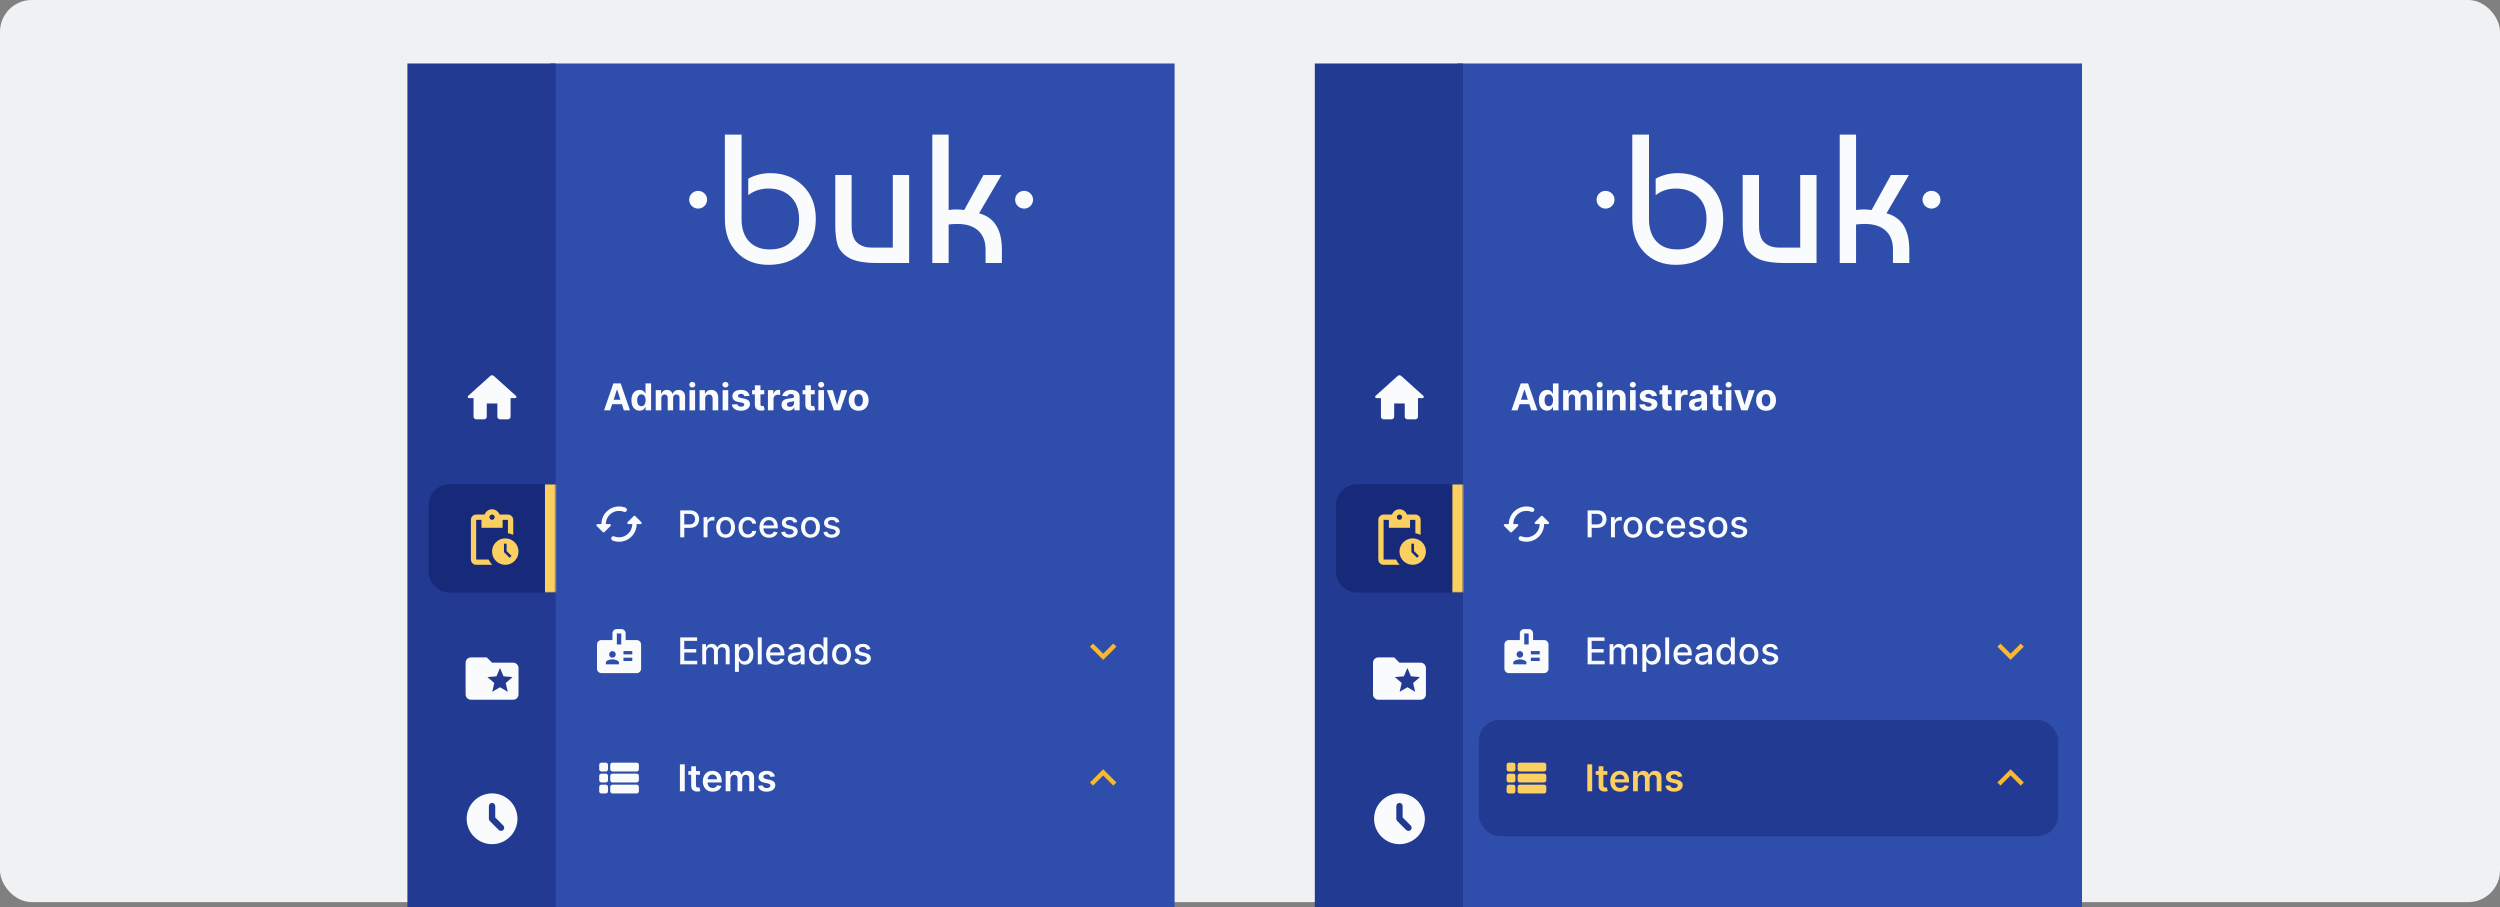 <svg width="945" height="343" viewBox="0 0 945 343" fill="none" xmlns="http://www.w3.org/2000/svg">
<rect x="0" y="0" width="945" height="343" fill="#808080" stroke="none"/>
<rect width="945" height="341" rx="12" fill="#F0F1F3"/>
<rect width="236" height="319" transform="translate(208 24)" fill="#2F4DAA"/>
<path d="M274.004 50.891H280.316V82.779C280.316 86.429 281.264 89.261 283.157 91.271C285.05 93.281 287.657 94.287 290.977 94.287C294.436 94.287 297.149 93.304 299.113 91.339C301.077 89.375 302.059 86.522 302.059 82.779C302.059 79.221 300.994 76.412 298.868 74.356C296.74 72.3 293.946 71.271 290.486 71.271C287.541 71.271 284.992 72.102 282.841 73.767V67.528C285.412 66.141 288.195 65.449 291.187 65.449C296.143 65.449 300.246 67.032 303.497 70.197C306.746 73.362 308.371 77.556 308.371 82.779C308.371 88.279 306.676 92.542 303.287 95.568C299.895 98.596 295.63 100.109 290.486 100.109C285.577 100.109 281.602 98.538 278.563 95.395C275.522 92.253 274.004 88.046 274.004 82.779V50.891Z" fill="#FAFBFD"/>
<path d="M343.65 99.415H331.515C326.325 99.415 322.608 98.653 320.364 97.128C318.353 95.788 317.077 94.182 316.542 92.31C316.002 90.439 315.735 87.978 315.735 84.927V66.141H321.907V84.858C321.907 85.689 321.93 86.395 321.976 86.972C322.023 87.55 322.188 88.289 322.467 89.19C322.748 90.092 323.145 90.832 323.66 91.409C324.175 91.987 324.923 92.495 325.904 92.934C326.886 93.374 328.079 93.592 329.48 93.592H337.477V66.141H343.65V99.415Z" fill="#FAFBFD"/>
<path d="M371.773 66.141H378.575L370.089 80.629C375.84 82.154 378.716 86.754 378.716 94.425V99.415H372.544V94.355C372.544 91.259 371.62 88.868 369.774 87.18C367.925 85.493 365.295 84.649 361.883 84.649C360.808 84.649 359.71 84.72 358.587 84.858V99.415H352.415V50.891H358.587V79.382C360.551 79.104 362.514 79.104 364.479 79.382L371.773 66.141Z" fill="#FAFBFD"/>
<path d="M267.289 75.5C267.289 77.35 265.768 78.853 263.894 78.853C262.021 78.853 260.5 77.35 260.5 75.5C260.5 73.647 262.021 72.144 263.894 72.144C265.768 72.144 267.289 73.647 267.289 75.5Z" fill="#FAFBFD"/>
<path d="M390.499 75.498C390.499 77.349 388.98 78.851 387.105 78.851C385.232 78.851 383.711 77.349 383.711 75.498C383.711 73.645 385.232 72.142 387.105 72.142C388.98 72.142 390.499 73.645 390.499 75.498Z" fill="#FAFBFD"/>
<path d="M230.64 155.109H228.333L231.848 144.927H234.622L238.132 155.109H235.825L233.275 147.254H233.195L230.64 155.109ZM230.496 151.107H235.945V152.787H230.496V151.107ZM241.776 155.233C241.196 155.233 240.671 155.084 240.2 154.786C239.733 154.484 239.362 154.042 239.087 153.458C238.815 152.872 238.679 152.152 238.679 151.301C238.679 150.426 238.82 149.698 239.102 149.118C239.383 148.535 239.758 148.099 240.225 147.811C240.696 147.519 241.211 147.373 241.771 147.373C242.199 147.373 242.555 147.446 242.84 147.592C243.129 147.734 243.361 147.913 243.536 148.129C243.715 148.341 243.851 148.55 243.944 148.755H244.009V144.927H246.121V155.109H244.033V153.886H243.944C243.844 154.098 243.704 154.308 243.521 154.517C243.342 154.723 243.109 154.893 242.82 155.029C242.535 155.165 242.187 155.233 241.776 155.233ZM242.447 153.548C242.789 153.548 243.077 153.455 243.312 153.269C243.551 153.08 243.733 152.817 243.859 152.479C243.989 152.141 244.053 151.745 244.053 151.291C244.053 150.837 243.99 150.442 243.864 150.107C243.738 149.773 243.556 149.514 243.317 149.332C243.079 149.15 242.789 149.058 242.447 149.058C242.099 149.058 241.806 149.153 241.567 149.342C241.329 149.531 241.148 149.793 241.026 150.127C240.903 150.462 240.842 150.85 240.842 151.291C240.842 151.735 240.903 152.128 241.026 152.469C241.152 152.807 241.332 153.072 241.567 153.264C241.806 153.453 242.099 153.548 242.447 153.548ZM247.863 155.109V147.473H249.881V148.82H249.971C250.13 148.372 250.395 148.019 250.766 147.761C251.137 147.502 251.581 147.373 252.099 147.373C252.622 147.373 253.068 147.504 253.436 147.766C253.804 148.024 254.049 148.376 254.172 148.82H254.251C254.407 148.382 254.689 148.033 255.096 147.771C255.507 147.506 255.993 147.373 256.553 147.373C257.266 147.373 257.844 147.6 258.288 148.054C258.736 148.505 258.959 149.145 258.959 149.973V155.109H256.846V150.391C256.846 149.967 256.734 149.648 256.508 149.436C256.283 149.224 256.001 149.118 255.663 149.118C255.279 149.118 254.979 149.241 254.763 149.486C254.548 149.728 254.44 150.048 254.44 150.446V155.109H252.387V150.346C252.387 149.972 252.279 149.673 252.064 149.451C251.852 149.229 251.572 149.118 251.224 149.118C250.988 149.118 250.776 149.178 250.587 149.297C250.402 149.413 250.254 149.577 250.145 149.789C250.035 149.998 249.981 150.243 249.981 150.525V155.109H247.863ZM260.632 155.109V147.473H262.75V155.109H260.632ZM261.696 146.488C261.381 146.488 261.111 146.384 260.886 146.175C260.664 145.963 260.553 145.709 260.553 145.414C260.553 145.123 260.664 144.872 260.886 144.664C261.111 144.451 261.381 144.345 261.696 144.345C262.011 144.345 262.28 144.451 262.502 144.664C262.727 144.872 262.84 145.123 262.84 145.414C262.84 145.709 262.727 145.963 262.502 146.175C262.28 146.384 262.011 146.488 261.696 146.488ZM266.565 150.694V155.109H264.447V147.473H266.465V148.82H266.555C266.724 148.376 267.007 148.024 267.405 147.766C267.803 147.504 268.285 147.373 268.852 147.373C269.382 147.373 269.844 147.489 270.239 147.721C270.633 147.953 270.94 148.285 271.158 148.715C271.377 149.143 271.487 149.653 271.487 150.247V155.109H269.369V150.625C269.372 150.157 269.253 149.793 269.011 149.531C268.769 149.266 268.436 149.133 268.011 149.133C267.726 149.133 267.474 149.194 267.256 149.317C267.04 149.44 266.871 149.619 266.749 149.854C266.629 150.086 266.568 150.366 266.565 150.694ZM273.156 155.109V147.473H275.274V155.109H273.156ZM274.22 146.488C273.905 146.488 273.635 146.384 273.409 146.175C273.187 145.963 273.076 145.709 273.076 145.414C273.076 145.123 273.187 144.872 273.409 144.664C273.635 144.451 273.905 144.345 274.22 144.345C274.535 144.345 274.803 144.451 275.025 144.664C275.25 144.872 275.363 145.123 275.363 145.414C275.363 145.709 275.25 145.963 275.025 146.175C274.803 146.384 274.535 146.488 274.22 146.488ZM283.324 149.65L281.385 149.769C281.352 149.604 281.281 149.455 281.171 149.322C281.062 149.186 280.918 149.078 280.739 148.999C280.563 148.916 280.353 148.875 280.107 148.875C279.779 148.875 279.502 148.944 279.277 149.083C279.052 149.219 278.939 149.402 278.939 149.63C278.939 149.812 279.012 149.967 279.158 150.093C279.304 150.218 279.554 150.32 279.908 150.396L281.29 150.674C282.033 150.827 282.586 151.072 282.951 151.41C283.316 151.748 283.498 152.192 283.498 152.742C283.498 153.243 283.35 153.682 283.055 154.06C282.764 154.438 282.363 154.733 281.852 154.945C281.345 155.154 280.76 155.258 280.097 155.258C279.086 155.258 278.281 155.048 277.681 154.627C277.085 154.202 276.735 153.626 276.632 152.897L278.715 152.787C278.778 153.095 278.931 153.331 279.173 153.493C279.415 153.652 279.724 153.732 280.102 153.732C280.473 153.732 280.772 153.66 280.997 153.518C281.226 153.372 281.342 153.185 281.345 152.956C281.342 152.764 281.261 152.607 281.102 152.484C280.942 152.358 280.697 152.262 280.366 152.196L279.043 151.932C278.298 151.783 277.742 151.524 277.378 151.156C277.017 150.789 276.836 150.32 276.836 149.75C276.836 149.259 276.969 148.836 277.234 148.482C277.502 148.127 277.878 147.854 278.362 147.661C278.849 147.469 279.42 147.373 280.072 147.373C281.037 147.373 281.796 147.577 282.349 147.985C282.906 148.392 283.231 148.947 283.324 149.65ZM288.893 147.473V149.063H284.295V147.473H288.893ZM285.339 145.643H287.456V152.762C287.456 152.958 287.486 153.11 287.546 153.22C287.606 153.326 287.689 153.4 287.795 153.443C287.904 153.486 288.03 153.508 288.172 153.508C288.272 153.508 288.371 153.5 288.471 153.483C288.57 153.463 288.646 153.448 288.699 153.438L289.032 155.014C288.926 155.048 288.777 155.086 288.585 155.129C288.393 155.175 288.159 155.203 287.884 155.213C287.374 155.233 286.926 155.165 286.542 155.009C286.161 154.854 285.864 154.612 285.652 154.284C285.44 153.955 285.335 153.541 285.339 153.041V145.643ZM290.273 155.109V147.473H292.326V148.805H292.406C292.545 148.331 292.779 147.973 293.107 147.731C293.435 147.486 293.813 147.363 294.24 147.363C294.346 147.363 294.461 147.37 294.583 147.383C294.706 147.396 294.814 147.415 294.906 147.438V149.317C294.807 149.287 294.669 149.261 294.494 149.237C294.318 149.214 294.157 149.203 294.012 149.203C293.7 149.203 293.422 149.271 293.176 149.406C292.934 149.539 292.742 149.725 292.6 149.963C292.46 150.202 292.391 150.477 292.391 150.789V155.109H290.273ZM297.96 155.253C297.473 155.253 297.039 155.169 296.658 155C296.277 154.827 295.975 154.574 295.753 154.239C295.534 153.901 295.425 153.48 295.425 152.976C295.425 152.552 295.503 152.196 295.658 151.907C295.814 151.619 296.026 151.387 296.295 151.211C296.563 151.035 296.868 150.903 297.21 150.813C297.554 150.724 297.915 150.661 298.293 150.625C298.737 150.578 299.095 150.535 299.367 150.495C299.639 150.452 299.836 150.389 299.959 150.306C300.081 150.223 300.143 150.101 300.143 149.938V149.909C300.143 149.594 300.043 149.35 299.844 149.178C299.649 149.005 299.371 148.919 299.009 148.919C298.628 148.919 298.325 149.004 298.099 149.173C297.874 149.339 297.725 149.547 297.652 149.799L295.693 149.64C295.793 149.176 295.988 148.775 296.28 148.437C296.571 148.096 296.948 147.834 297.408 147.651C297.872 147.466 298.409 147.373 299.019 147.373C299.443 147.373 299.849 147.423 300.237 147.522C300.628 147.622 300.975 147.776 301.276 147.985C301.581 148.193 301.821 148.462 301.997 148.79C302.173 149.115 302.261 149.504 302.261 149.958V155.109H300.252V154.05H300.192C300.07 154.289 299.906 154.499 299.7 154.681C299.495 154.86 299.248 155.001 298.96 155.104C298.671 155.203 298.338 155.253 297.96 155.253ZM298.567 153.791C298.878 153.791 299.153 153.73 299.392 153.607C299.631 153.482 299.818 153.312 299.954 153.1C300.09 152.888 300.158 152.648 300.158 152.379V151.569C300.091 151.612 300 151.652 299.884 151.688C299.772 151.722 299.644 151.753 299.501 151.783C299.359 151.809 299.216 151.834 299.074 151.857C298.931 151.877 298.802 151.896 298.686 151.912C298.438 151.949 298.22 152.007 298.035 152.086C297.849 152.166 297.705 152.273 297.602 152.409C297.5 152.542 297.448 152.708 297.448 152.906C297.448 153.195 297.553 153.415 297.761 153.568C297.973 153.717 298.242 153.791 298.567 153.791ZM307.966 147.473V149.063H303.367V147.473H307.966ZM304.411 145.643H306.529V152.762C306.529 152.958 306.559 153.11 306.618 153.22C306.678 153.326 306.761 153.4 306.867 153.443C306.976 153.486 307.102 153.508 307.245 153.508C307.344 153.508 307.444 153.5 307.543 153.483C307.642 153.463 307.719 153.448 307.772 153.438L308.105 155.014C307.999 155.048 307.85 155.086 307.657 155.129C307.465 155.175 307.231 155.203 306.956 155.213C306.446 155.233 305.998 155.165 305.614 155.009C305.233 154.854 304.936 154.612 304.724 154.284C304.512 153.955 304.408 153.541 304.411 153.041V145.643ZM309.345 155.109V147.473H311.463V155.109H309.345ZM310.409 146.488C310.094 146.488 309.824 146.384 309.599 146.175C309.377 145.963 309.266 145.709 309.266 145.414C309.266 145.123 309.377 144.872 309.599 144.664C309.824 144.451 310.094 144.345 310.409 144.345C310.724 144.345 310.992 144.451 311.214 144.664C311.44 144.872 311.553 145.123 311.553 145.414C311.553 145.709 311.44 145.963 311.214 146.175C310.992 146.384 310.724 146.488 310.409 146.488ZM320.279 147.473L317.609 155.109H315.223L312.553 147.473H314.79L316.376 152.936H316.456L318.037 147.473H320.279ZM324.567 155.258C323.795 155.258 323.127 155.094 322.563 154.766C322.003 154.434 321.571 153.974 321.266 153.384C320.961 152.79 320.808 152.103 320.808 151.321C320.808 150.532 320.961 149.842 321.266 149.252C321.571 148.659 322.003 148.198 322.563 147.87C323.127 147.539 323.795 147.373 324.567 147.373C325.339 147.373 326.005 147.539 326.566 147.87C327.129 148.198 327.563 148.659 327.868 149.252C328.173 149.842 328.325 150.532 328.325 151.321C328.325 152.103 328.173 152.79 327.868 153.384C327.563 153.974 327.129 154.434 326.566 154.766C326.005 155.094 325.339 155.258 324.567 155.258ZM324.577 153.617C324.928 153.617 325.222 153.518 325.457 153.319C325.692 153.117 325.869 152.842 325.989 152.494C326.111 152.146 326.173 151.75 326.173 151.306C326.173 150.861 326.111 150.465 325.989 150.117C325.869 149.769 325.692 149.494 325.457 149.292C325.222 149.09 324.928 148.989 324.577 148.989C324.222 148.989 323.924 149.09 323.682 149.292C323.443 149.494 323.263 149.769 323.14 150.117C323.021 150.465 322.961 150.861 322.961 151.306C322.961 151.75 323.021 152.146 323.14 152.494C323.263 152.842 323.443 153.117 323.682 153.319C323.924 153.518 324.222 153.617 324.577 153.617Z" fill="#FAFBFD"/>
<path d="M239.542 195.067L237.217 197.392C236.95 197.659 237.133 198.109 237.508 198.109H239C239 200.867 236.758 203.109 234 203.109C233.342 203.109 232.7 202.984 232.125 202.742C231.825 202.617 231.483 202.709 231.258 202.934C230.833 203.359 230.983 204.075 231.542 204.3C232.3 204.609 233.133 204.775 234 204.775C237.683 204.775 240.667 201.792 240.667 198.109H242.158C242.533 198.109 242.717 197.659 242.45 197.4L240.125 195.075C239.967 194.909 239.7 194.909 239.542 195.067V195.067ZM229 198.109C229 195.35 231.242 193.109 234 193.109C234.658 193.109 235.3 193.234 235.875 193.475C236.175 193.6 236.517 193.509 236.742 193.284C237.167 192.859 237.017 192.142 236.458 191.917C235.7 191.609 234.867 191.442 234 191.442C230.317 191.442 227.333 194.425 227.333 198.109H225.842C225.467 198.109 225.283 198.559 225.55 198.817L227.875 201.142C228.042 201.309 228.3 201.309 228.467 201.142L230.792 198.817C231.05 198.559 230.867 198.109 230.492 198.109H229V198.109Z" fill="#FAFBFD"/>
<path d="M257.119 203.109V192.927H260.748C261.54 192.927 262.196 193.071 262.717 193.36C263.237 193.648 263.626 194.042 263.885 194.543C264.143 195.04 264.273 195.6 264.273 196.223C264.273 196.85 264.142 197.413 263.88 197.914C263.621 198.411 263.23 198.805 262.707 199.097C262.186 199.385 261.532 199.529 260.743 199.529H258.247V198.227H260.604C261.104 198.227 261.51 198.141 261.822 197.968C262.133 197.793 262.362 197.554 262.508 197.252C262.654 196.951 262.727 196.608 262.727 196.223C262.727 195.839 262.654 195.497 262.508 195.199C262.362 194.901 262.132 194.667 261.817 194.498C261.505 194.329 261.094 194.245 260.584 194.245H258.655V203.109H257.119ZM265.954 203.109V195.473H267.391V196.686H267.471C267.61 196.275 267.855 195.951 268.206 195.716C268.561 195.477 268.962 195.358 269.41 195.358C269.502 195.358 269.612 195.361 269.738 195.368C269.867 195.375 269.968 195.383 270.041 195.393V196.815C269.981 196.798 269.875 196.78 269.723 196.76C269.57 196.737 269.418 196.725 269.265 196.725C268.914 196.725 268.601 196.8 268.326 196.949C268.054 197.095 267.839 197.299 267.68 197.561C267.52 197.819 267.441 198.114 267.441 198.446V203.109H265.954ZM274.271 203.263C273.555 203.263 272.93 203.099 272.396 202.771C271.863 202.443 271.448 201.984 271.153 201.394C270.858 200.804 270.711 200.114 270.711 199.326C270.711 198.533 270.858 197.841 271.153 197.247C271.448 196.654 271.863 196.193 272.396 195.865C272.93 195.537 273.555 195.373 274.271 195.373C274.987 195.373 275.611 195.537 276.145 195.865C276.679 196.193 277.093 196.654 277.388 197.247C277.683 197.841 277.83 198.533 277.83 199.326C277.83 200.114 277.683 200.804 277.388 201.394C277.093 201.984 276.679 202.443 276.145 202.771C275.611 203.099 274.987 203.263 274.271 203.263ZM274.276 202.015C274.74 202.015 275.124 201.893 275.429 201.647C275.734 201.402 275.959 201.076 276.105 200.668C276.254 200.26 276.329 199.811 276.329 199.321C276.329 198.833 276.254 198.386 276.105 197.978C275.959 197.567 275.734 197.237 275.429 196.989C275.124 196.74 274.74 196.616 274.276 196.616C273.808 196.616 273.42 196.74 273.112 196.989C272.807 197.237 272.58 197.567 272.431 197.978C272.285 198.386 272.212 198.833 272.212 199.321C272.212 199.811 272.285 200.26 272.431 200.668C272.58 201.076 272.807 201.402 273.112 201.647C273.42 201.893 273.808 202.015 274.276 202.015ZM282.706 203.263C281.967 203.263 281.331 203.096 280.797 202.761C280.267 202.423 279.859 201.957 279.574 201.364C279.289 200.771 279.146 200.091 279.146 199.326C279.146 198.55 279.292 197.866 279.584 197.272C279.876 196.676 280.287 196.21 280.817 195.875C281.347 195.54 281.972 195.373 282.691 195.373C283.271 195.373 283.788 195.481 284.242 195.696C284.696 195.908 285.063 196.207 285.341 196.591C285.623 196.976 285.79 197.425 285.843 197.938H284.396C284.317 197.58 284.135 197.272 283.85 197.014C283.568 196.755 283.19 196.626 282.716 196.626C282.302 196.626 281.939 196.735 281.627 196.954C281.319 197.169 281.079 197.478 280.906 197.879C280.734 198.277 280.648 198.747 280.648 199.291C280.648 199.848 280.732 200.328 280.901 200.732C281.07 201.137 281.309 201.45 281.617 201.672C281.929 201.894 282.295 202.005 282.716 202.005C282.998 202.005 283.253 201.954 283.482 201.851C283.714 201.745 283.908 201.594 284.063 201.399C284.222 201.203 284.334 200.968 284.396 200.693H285.843C285.79 201.187 285.629 201.627 285.361 202.015C285.093 202.403 284.733 202.708 284.282 202.93C283.835 203.152 283.309 203.263 282.706 203.263ZM290.724 203.263C289.972 203.263 289.324 203.102 288.78 202.781C288.24 202.456 287.822 202 287.527 201.414C287.236 200.824 287.09 200.133 287.09 199.34C287.09 198.558 287.236 197.869 287.527 197.272C287.822 196.676 288.233 196.21 288.76 195.875C289.291 195.54 289.91 195.373 290.62 195.373C291.051 195.373 291.468 195.444 291.873 195.587C292.277 195.729 292.64 195.953 292.961 196.258C293.283 196.563 293.536 196.959 293.722 197.446C293.908 197.93 294 198.518 294 199.211V199.738H287.93V198.625H292.544C292.544 198.233 292.464 197.887 292.305 197.585C292.146 197.281 291.922 197.04 291.634 196.865C291.349 196.689 291.014 196.601 290.63 196.601C290.212 196.601 289.847 196.704 289.536 196.909C289.228 197.111 288.989 197.377 288.82 197.705C288.654 198.03 288.571 198.383 288.571 198.764V199.634C288.571 200.144 288.661 200.578 288.84 200.936C289.022 201.294 289.276 201.568 289.6 201.757C289.925 201.942 290.305 202.035 290.739 202.035C291.021 202.035 291.278 201.995 291.51 201.916C291.742 201.833 291.942 201.71 292.111 201.548C292.28 201.385 292.409 201.185 292.499 200.946L293.906 201.2C293.793 201.614 293.591 201.977 293.299 202.289C293.011 202.597 292.648 202.837 292.211 203.009C291.776 203.178 291.281 203.263 290.724 203.263ZM301.372 197.337L300.025 197.576C299.968 197.403 299.879 197.239 299.756 197.083C299.637 196.928 299.474 196.8 299.269 196.701C299.064 196.601 298.807 196.551 298.498 196.551C298.077 196.551 297.726 196.646 297.444 196.835C297.163 197.02 297.022 197.261 297.022 197.556C297.022 197.811 297.116 198.016 297.305 198.172C297.494 198.328 297.799 198.455 298.22 198.555L299.433 198.833C300.136 198.996 300.659 199.246 301.004 199.584C301.349 199.922 301.521 200.361 301.521 200.902C301.521 201.359 301.389 201.767 301.123 202.125C300.862 202.479 300.495 202.758 300.025 202.96C299.557 203.162 299.015 203.263 298.399 203.263C297.544 203.263 296.846 203.081 296.306 202.716C295.766 202.348 295.434 201.826 295.312 201.15L296.748 200.931C296.838 201.306 297.022 201.589 297.3 201.781C297.579 201.97 297.942 202.065 298.389 202.065C298.876 202.065 299.266 201.964 299.557 201.762C299.849 201.556 299.995 201.306 299.995 201.011C299.995 200.772 299.905 200.572 299.726 200.409C299.551 200.247 299.281 200.124 298.916 200.041L297.623 199.758C296.911 199.596 296.384 199.337 296.042 198.982C295.704 198.628 295.535 198.179 295.535 197.635C295.535 197.184 295.661 196.79 295.913 196.452C296.165 196.114 296.513 195.85 296.957 195.661C297.401 195.469 297.91 195.373 298.483 195.373C299.309 195.373 299.958 195.552 300.432 195.91C300.906 196.265 301.22 196.74 301.372 197.337ZM306.372 203.263C305.656 203.263 305.031 203.099 304.498 202.771C303.964 202.443 303.55 201.984 303.255 201.394C302.96 200.804 302.812 200.114 302.812 199.326C302.812 198.533 302.96 197.841 303.255 197.247C303.55 196.654 303.964 196.193 304.498 195.865C305.031 195.537 305.656 195.373 306.372 195.373C307.088 195.373 307.713 195.537 308.246 195.865C308.78 196.193 309.194 196.654 309.489 197.247C309.784 197.841 309.932 198.533 309.932 199.326C309.932 200.114 309.784 200.804 309.489 201.394C309.194 201.984 308.78 202.443 308.246 202.771C307.713 203.099 307.088 203.263 306.372 203.263ZM306.377 202.015C306.841 202.015 307.226 201.893 307.531 201.647C307.835 201.402 308.061 201.076 308.207 200.668C308.356 200.26 308.43 199.811 308.43 199.321C308.43 198.833 308.356 198.386 308.207 197.978C308.061 197.567 307.835 197.237 307.531 196.989C307.226 196.74 306.841 196.616 306.377 196.616C305.91 196.616 305.522 196.74 305.214 196.989C304.909 197.237 304.682 197.567 304.533 197.978C304.387 198.386 304.314 198.833 304.314 199.321C304.314 199.811 304.387 200.26 304.533 200.668C304.682 201.076 304.909 201.402 305.214 201.647C305.522 201.893 305.91 202.015 306.377 202.015ZM317.313 197.337L315.966 197.576C315.91 197.403 315.82 197.239 315.698 197.083C315.578 196.928 315.416 196.8 315.21 196.701C315.005 196.601 314.748 196.551 314.44 196.551C314.019 196.551 313.668 196.646 313.386 196.835C313.104 197.02 312.963 197.261 312.963 197.556C312.963 197.811 313.058 198.016 313.247 198.172C313.436 198.328 313.74 198.455 314.161 198.555L315.374 198.833C316.077 198.996 316.601 199.246 316.945 199.584C317.29 199.922 317.463 200.361 317.463 200.902C317.463 201.359 317.33 201.767 317.065 202.125C316.803 202.479 316.437 202.758 315.966 202.96C315.499 203.162 314.957 203.263 314.34 203.263C313.485 203.263 312.788 203.081 312.247 202.716C311.707 202.348 311.376 201.826 311.253 201.15L312.69 200.931C312.779 201.306 312.963 201.589 313.242 201.781C313.52 201.97 313.883 202.065 314.33 202.065C314.818 202.065 315.207 201.964 315.499 201.762C315.79 201.556 315.936 201.306 315.936 201.011C315.936 200.772 315.847 200.572 315.668 200.409C315.492 200.247 315.222 200.124 314.857 200.041L313.565 199.758C312.852 199.596 312.325 199.337 311.984 198.982C311.646 198.628 311.477 198.179 311.477 197.635C311.477 197.184 311.603 196.79 311.855 196.452C312.106 196.114 312.454 195.85 312.899 195.661C313.343 195.469 313.852 195.373 314.425 195.373C315.25 195.373 315.9 195.552 316.374 195.91C316.848 196.265 317.161 196.74 317.313 197.337Z" fill="#FAFBFD"/>
<path d="M240.667 241.942H236.5V239.442C236.5 238.526 235.75 237.776 234.833 237.776H233.167C232.25 237.776 231.5 238.526 231.5 239.442V241.942H227.333C226.417 241.942 225.667 242.692 225.667 243.609V252.776C225.667 253.692 226.417 254.442 227.333 254.442H240.667C241.583 254.442 242.333 253.692 242.333 252.776V243.609C242.333 242.692 241.583 241.942 240.667 241.942ZM231.5 246.109C232.192 246.109 232.75 246.667 232.75 247.359C232.75 248.051 232.192 248.609 231.5 248.609C230.808 248.609 230.25 248.051 230.25 247.359C230.25 246.667 230.808 246.109 231.5 246.109ZM234 251.109H229V250.484C229 249.651 230.667 249.234 231.5 249.234C232.333 249.234 234 249.651 234 250.484V251.109ZM234.833 243.609H233.167V239.442H234.833V243.609ZM239 249.859H235.667V248.609H239V249.859ZM239 247.359H235.667V246.109H239V247.359Z" fill="#FAFBFD"/>
<path d="M257.119 251.109V240.927H263.502V242.25H258.655V245.352H263.169V246.669H258.655V249.786H263.562V251.109H257.119ZM265.435 251.109V243.473H266.862V244.715H266.956C267.115 244.294 267.375 243.966 267.737 243.731C268.098 243.492 268.53 243.373 269.034 243.373C269.545 243.373 269.972 243.492 270.317 243.731C270.665 243.97 270.922 244.298 271.088 244.715H271.167C271.349 244.308 271.639 243.983 272.037 243.741C272.435 243.496 272.909 243.373 273.459 243.373C274.152 243.373 274.717 243.59 275.154 244.024C275.595 244.459 275.816 245.113 275.816 245.988V251.109H274.329V246.127C274.329 245.61 274.188 245.236 273.906 245.004C273.625 244.772 273.288 244.656 272.897 244.656C272.413 244.656 272.037 244.805 271.769 245.103C271.5 245.398 271.366 245.778 271.366 246.242V251.109H269.884V246.033C269.884 245.619 269.755 245.285 269.497 245.034C269.238 244.782 268.902 244.656 268.487 244.656C268.206 244.656 267.945 244.73 267.707 244.879C267.472 245.025 267.281 245.229 267.135 245.491C266.993 245.753 266.921 246.056 266.921 246.401V251.109H265.435ZM277.808 253.973V243.473H279.26V244.71H279.384C279.47 244.551 279.594 244.367 279.757 244.159C279.919 243.95 280.145 243.768 280.433 243.612C280.721 243.453 281.102 243.373 281.576 243.373C282.193 243.373 282.743 243.529 283.227 243.84C283.711 244.152 284.09 244.601 284.365 245.188C284.644 245.774 284.783 246.48 284.783 247.306C284.783 248.131 284.645 248.839 284.37 249.428C284.095 250.015 283.717 250.468 283.237 250.786C282.756 251.101 282.208 251.258 281.591 251.258C281.127 251.258 280.748 251.18 280.453 251.024C280.161 250.869 279.932 250.686 279.767 250.477C279.601 250.269 279.473 250.083 279.384 249.921H279.294V253.973H277.808ZM279.265 247.291C279.265 247.828 279.342 248.298 279.498 248.703C279.654 249.107 279.879 249.424 280.174 249.652C280.469 249.878 280.831 249.99 281.258 249.99C281.702 249.99 282.074 249.873 282.372 249.637C282.67 249.399 282.895 249.076 283.048 248.668C283.204 248.26 283.282 247.801 283.282 247.291C283.282 246.787 283.205 246.335 283.053 245.933C282.904 245.532 282.678 245.216 282.377 244.984C282.078 244.752 281.706 244.636 281.258 244.636C280.827 244.636 280.463 244.747 280.164 244.969C279.869 245.191 279.646 245.501 279.493 245.899C279.341 246.296 279.265 246.76 279.265 247.291ZM287.935 240.927V251.109H286.449V240.927H287.935ZM293.226 251.263C292.474 251.263 291.826 251.102 291.282 250.781C290.742 250.456 290.324 250 290.029 249.414C289.738 248.824 289.592 248.133 289.592 247.34C289.592 246.558 289.738 245.869 290.029 245.272C290.324 244.676 290.735 244.21 291.262 243.875C291.793 243.54 292.412 243.373 293.122 243.373C293.552 243.373 293.97 243.444 294.374 243.587C294.779 243.729 295.142 243.953 295.463 244.258C295.785 244.563 296.038 244.959 296.224 245.446C296.41 245.93 296.502 246.518 296.502 247.211V247.738H290.432V246.625H295.046C295.046 246.233 294.966 245.887 294.807 245.585C294.648 245.281 294.424 245.04 294.136 244.865C293.851 244.689 293.516 244.601 293.132 244.601C292.714 244.601 292.349 244.704 292.038 244.909C291.73 245.111 291.491 245.377 291.322 245.705C291.156 246.03 291.073 246.383 291.073 246.764V247.634C291.073 248.144 291.163 248.578 291.342 248.936C291.524 249.294 291.778 249.568 292.102 249.757C292.427 249.942 292.807 250.035 293.241 250.035C293.523 250.035 293.78 249.995 294.012 249.916C294.244 249.833 294.444 249.71 294.613 249.548C294.782 249.385 294.911 249.185 295.001 248.946L296.408 249.2C296.295 249.614 296.093 249.977 295.801 250.289C295.513 250.597 295.15 250.837 294.713 251.009C294.278 251.178 293.783 251.263 293.226 251.263ZM300.374 251.278C299.89 251.278 299.453 251.188 299.061 251.009C298.67 250.827 298.36 250.564 298.132 250.219C297.906 249.874 297.794 249.452 297.794 248.951C297.794 248.52 297.877 248.166 298.042 247.887C298.208 247.609 298.432 247.388 298.713 247.226C298.995 247.064 299.31 246.941 299.658 246.858C300.006 246.775 300.361 246.712 300.722 246.669C301.179 246.616 301.551 246.573 301.836 246.54C302.121 246.504 302.328 246.446 302.457 246.366C302.586 246.286 302.651 246.157 302.651 245.978V245.943C302.651 245.509 302.528 245.173 302.283 244.934C302.041 244.696 301.68 244.576 301.199 244.576C300.699 244.576 300.304 244.687 300.016 244.909C299.731 245.128 299.534 245.372 299.424 245.64L298.027 245.322C298.193 244.858 298.435 244.483 298.753 244.198C299.075 243.91 299.444 243.701 299.862 243.572C300.279 243.439 300.719 243.373 301.179 243.373C301.484 243.373 301.807 243.41 302.149 243.482C302.493 243.552 302.815 243.681 303.113 243.87C303.415 244.059 303.662 244.329 303.854 244.681C304.046 245.029 304.142 245.481 304.142 246.038V251.109H302.691V250.065H302.631C302.535 250.257 302.391 250.446 302.199 250.632C302.006 250.817 301.759 250.971 301.458 251.094C301.156 251.217 300.795 251.278 300.374 251.278ZM300.697 250.085C301.108 250.085 301.459 250.004 301.751 249.841C302.046 249.679 302.27 249.467 302.422 249.205C302.578 248.94 302.656 248.656 302.656 248.355V247.37C302.603 247.423 302.5 247.473 302.348 247.519C302.199 247.562 302.028 247.601 301.836 247.634C301.643 247.664 301.456 247.692 301.274 247.718C301.092 247.741 300.939 247.761 300.816 247.778C300.528 247.814 300.265 247.876 300.026 247.962C299.791 248.048 299.602 248.172 299.459 248.335C299.32 248.494 299.25 248.706 299.25 248.971C299.25 249.339 299.386 249.617 299.658 249.806C299.93 249.992 300.276 250.085 300.697 250.085ZM308.981 251.258C308.365 251.258 307.814 251.101 307.33 250.786C306.85 250.468 306.472 250.015 306.197 249.428C305.925 248.839 305.789 248.131 305.789 247.306C305.789 246.48 305.927 245.774 306.202 245.188C306.48 244.601 306.861 244.152 307.345 243.84C307.829 243.529 308.378 243.373 308.991 243.373C309.465 243.373 309.846 243.453 310.134 243.612C310.426 243.768 310.651 243.95 310.811 244.159C310.973 244.367 311.099 244.551 311.188 244.71H311.278V240.927H312.764V251.109H311.313V249.921H311.188C311.099 250.083 310.97 250.269 310.801 250.477C310.635 250.686 310.406 250.869 310.115 251.024C309.823 251.18 309.445 251.258 308.981 251.258ZM309.309 249.99C309.737 249.99 310.098 249.878 310.393 249.652C310.691 249.424 310.917 249.107 311.069 248.703C311.225 248.298 311.303 247.828 311.303 247.291C311.303 246.76 311.227 246.296 311.074 245.899C310.922 245.501 310.698 245.191 310.403 244.969C310.108 244.747 309.743 244.636 309.309 244.636C308.862 244.636 308.489 244.752 308.191 244.984C307.892 245.216 307.667 245.532 307.514 245.933C307.365 246.335 307.291 246.787 307.291 247.291C307.291 247.801 307.367 248.26 307.519 248.668C307.672 249.076 307.897 249.399 308.195 249.637C308.497 249.873 308.868 249.99 309.309 249.99ZM318.103 251.263C317.387 251.263 316.762 251.099 316.228 250.771C315.695 250.443 315.28 249.984 314.985 249.394C314.69 248.804 314.543 248.114 314.543 247.326C314.543 246.533 314.69 245.841 314.985 245.247C315.28 244.654 315.695 244.193 316.228 243.865C316.762 243.537 317.387 243.373 318.103 243.373C318.819 243.373 319.443 243.537 319.977 243.865C320.511 244.193 320.925 244.654 321.22 245.247C321.515 245.841 321.662 246.533 321.662 247.326C321.662 248.114 321.515 248.804 321.22 249.394C320.925 249.984 320.511 250.443 319.977 250.771C319.443 251.099 318.819 251.263 318.103 251.263ZM318.108 250.015C318.572 250.015 318.956 249.893 319.261 249.647C319.566 249.402 319.791 249.076 319.937 248.668C320.086 248.26 320.161 247.811 320.161 247.321C320.161 246.833 320.086 246.386 319.937 245.978C319.791 245.567 319.566 245.237 319.261 244.989C318.956 244.74 318.572 244.616 318.108 244.616C317.64 244.616 317.252 244.74 316.944 244.989C316.639 245.237 316.412 245.567 316.263 245.978C316.117 246.386 316.044 246.833 316.044 247.321C316.044 247.811 316.117 248.26 316.263 248.668C316.412 249.076 316.639 249.402 316.944 249.647C317.252 249.893 317.64 250.015 318.108 250.015ZM329.044 245.337L327.697 245.576C327.64 245.403 327.551 245.239 327.428 245.083C327.309 244.928 327.146 244.8 326.941 244.701C326.735 244.601 326.479 244.551 326.17 244.551C325.749 244.551 325.398 244.646 325.116 244.835C324.835 245.02 324.694 245.261 324.694 245.556C324.694 245.811 324.788 246.016 324.977 246.172C325.166 246.328 325.471 246.455 325.892 246.555L327.105 246.833C327.808 246.996 328.331 247.246 328.676 247.584C329.021 247.922 329.193 248.361 329.193 248.902C329.193 249.359 329.06 249.767 328.795 250.125C328.533 250.479 328.167 250.758 327.697 250.96C327.229 251.162 326.687 251.263 326.071 251.263C325.216 251.263 324.518 251.081 323.978 250.716C323.438 250.348 323.106 249.826 322.983 249.15L324.42 248.931C324.51 249.306 324.694 249.589 324.972 249.781C325.251 249.97 325.613 250.065 326.061 250.065C326.548 250.065 326.938 249.964 327.229 249.762C327.521 249.556 327.667 249.306 327.667 249.011C327.667 248.772 327.577 248.572 327.398 248.409C327.223 248.247 326.952 248.124 326.588 248.041L325.295 247.758C324.583 247.596 324.056 247.337 323.714 246.982C323.376 246.628 323.207 246.179 323.207 245.635C323.207 245.184 323.333 244.79 323.585 244.452C323.837 244.114 324.185 243.85 324.629 243.661C325.073 243.469 325.582 243.373 326.155 243.373C326.981 243.373 327.63 243.552 328.104 243.91C328.578 244.265 328.891 244.74 329.044 245.337Z" fill="#FAFBFD"/>
<g clip-path="url(#clip0_4946_531337)">
<path d="M422 244.442L420.825 243.267L417 247.084L413.175 243.267L412 244.442L417 249.442L422 244.442Z" fill="#F9B82D"/>
</g>
<rect x="216" y="272.109" width="219" height="44" rx="8" fill="#2F4DAA"/>
<path d="M227.333 295.776H229C229.458 295.776 229.833 295.401 229.833 294.942V293.276C229.833 292.817 229.458 292.442 229 292.442H227.333C226.875 292.442 226.5 292.817 226.5 293.276V294.942C226.5 295.401 226.875 295.776 227.333 295.776ZM227.333 299.942H229C229.458 299.942 229.833 299.567 229.833 299.109V297.442C229.833 296.984 229.458 296.609 229 296.609H227.333C226.875 296.609 226.5 296.984 226.5 297.442V299.109C226.5 299.567 226.875 299.942 227.333 299.942ZM227.333 291.609H229C229.458 291.609 229.833 291.234 229.833 290.776V289.109C229.833 288.651 229.458 288.276 229 288.276H227.333C226.875 288.276 226.5 288.651 226.5 289.109V290.776C226.5 291.234 226.875 291.609 227.333 291.609ZM231.5 295.776H240.667C241.125 295.776 241.5 295.401 241.5 294.942V293.276C241.5 292.817 241.125 292.442 240.667 292.442H231.5C231.042 292.442 230.667 292.817 230.667 293.276V294.942C230.667 295.401 231.042 295.776 231.5 295.776ZM231.5 299.942H240.667C241.125 299.942 241.5 299.567 241.5 299.109V297.442C241.5 296.984 241.125 296.609 240.667 296.609H231.5C231.042 296.609 230.667 296.984 230.667 297.442V299.109C230.667 299.567 231.042 299.942 231.5 299.942ZM230.667 289.109V290.776C230.667 291.234 231.042 291.609 231.5 291.609H240.667C241.125 291.609 241.5 291.234 241.5 290.776V289.109C241.5 288.651 241.125 288.276 240.667 288.276H231.5C231.042 288.276 230.667 288.651 230.667 289.109Z" fill="#FAFBFD"/>
<path d="M258.849 288.927V299.109H257.004V288.927H258.849ZM264.58 291.473V292.865H260.19V291.473H264.58ZM261.274 289.643H263.073V296.812C263.073 297.054 263.11 297.24 263.183 297.369C263.259 297.495 263.358 297.581 263.481 297.627C263.604 297.674 263.74 297.697 263.889 297.697C264.001 297.697 264.104 297.689 264.197 297.672C264.293 297.656 264.366 297.641 264.416 297.627L264.719 299.034C264.623 299.067 264.485 299.104 264.306 299.144C264.131 299.183 263.915 299.207 263.66 299.213C263.209 299.227 262.803 299.159 262.442 299.009C262.081 298.857 261.794 298.622 261.582 298.303C261.373 297.985 261.27 297.588 261.274 297.11V289.643ZM269.384 299.258C268.618 299.258 267.957 299.099 267.4 298.781C266.846 298.459 266.42 298.005 266.122 297.419C265.824 296.829 265.675 296.134 265.675 295.335C265.675 294.55 265.824 293.861 266.122 293.267C266.424 292.671 266.845 292.207 267.385 291.875C267.925 291.54 268.56 291.373 269.289 291.373C269.76 291.373 270.204 291.449 270.621 291.602C271.042 291.751 271.414 291.983 271.735 292.298C272.06 292.613 272.315 293.014 272.501 293.501C272.686 293.985 272.779 294.562 272.779 295.231V295.783H266.52V294.57H271.054C271.051 294.225 270.976 293.919 270.83 293.65C270.684 293.378 270.481 293.165 270.219 293.009C269.96 292.853 269.659 292.775 269.314 292.775C268.946 292.775 268.623 292.865 268.344 293.044C268.066 293.219 267.849 293.451 267.693 293.74C267.541 294.025 267.463 294.338 267.46 294.679V295.738C267.46 296.182 267.541 296.563 267.703 296.882C267.866 297.196 268.093 297.438 268.384 297.607C268.676 297.773 269.017 297.856 269.408 297.856C269.67 297.856 269.907 297.82 270.119 297.747C270.331 297.67 270.515 297.559 270.671 297.414C270.827 297.268 270.945 297.087 271.024 296.872L272.705 297.061C272.598 297.505 272.396 297.893 272.098 298.224C271.803 298.552 271.425 298.807 270.964 298.99C270.504 299.169 269.977 299.258 269.384 299.258ZM274.302 299.109V291.473H276.022V292.77H276.111C276.27 292.333 276.534 291.991 276.902 291.746C277.27 291.497 277.709 291.373 278.219 291.373C278.736 291.373 279.172 291.499 279.527 291.751C279.885 292 280.137 292.339 280.282 292.77H280.362C280.531 292.346 280.816 292.008 281.217 291.756C281.622 291.501 282.1 291.373 282.654 291.373C283.357 291.373 283.93 291.595 284.374 292.039C284.818 292.483 285.04 293.131 285.04 293.983V299.109H283.236V294.262C283.236 293.788 283.11 293.441 282.858 293.223C282.606 293 282.298 292.889 281.933 292.889C281.499 292.889 281.159 293.025 280.914 293.297C280.672 293.566 280.551 293.915 280.551 294.346V299.109H278.786V294.187C278.786 293.793 278.667 293.478 278.428 293.242C278.193 293.007 277.885 292.889 277.503 292.889C277.245 292.889 277.01 292.956 276.797 293.088C276.585 293.218 276.416 293.402 276.29 293.64C276.164 293.875 276.101 294.151 276.101 294.465V299.109H274.302ZM292.902 293.491L291.261 293.67C291.215 293.504 291.133 293.348 291.017 293.203C290.905 293.057 290.752 292.939 290.56 292.85C290.368 292.76 290.132 292.715 289.854 292.715C289.48 292.715 289.165 292.797 288.909 292.959C288.658 293.121 288.533 293.332 288.537 293.59C288.533 293.812 288.614 293.993 288.78 294.132C288.949 294.272 289.228 294.386 289.615 294.475L290.918 294.754C291.641 294.91 292.177 295.156 292.529 295.495C292.883 295.833 293.062 296.275 293.066 296.822C293.062 297.303 292.922 297.727 292.643 298.095C292.368 298.459 291.985 298.744 291.495 298.95C291.004 299.155 290.441 299.258 289.804 299.258C288.87 299.258 288.117 299.062 287.547 298.671C286.977 298.277 286.637 297.728 286.528 297.026L288.283 296.857C288.363 297.201 288.532 297.462 288.79 297.637C289.049 297.813 289.385 297.901 289.799 297.901C290.227 297.901 290.57 297.813 290.828 297.637C291.09 297.462 291.221 297.245 291.221 296.986C291.221 296.767 291.137 296.587 290.968 296.444C290.802 296.302 290.543 296.192 290.192 296.116L288.89 295.843C288.157 295.69 287.615 295.433 287.264 295.072C286.913 294.707 286.739 294.247 286.742 293.69C286.739 293.219 286.866 292.812 287.125 292.467C287.386 292.119 287.749 291.85 288.213 291.661C288.681 291.469 289.219 291.373 289.829 291.373C290.724 291.373 291.428 291.564 291.942 291.945C292.459 292.326 292.779 292.841 292.902 293.491Z" fill="#FAFBFD"/>
<g clip-path="url(#clip1_4946_531337)">
<path d="M412 295.775L413.175 296.95L417 293.134L420.825 296.95L422 295.775L417 290.775L412 295.775Z" fill="#F9B82D"/>
</g>
<rect width="236" height="319" transform="translate(551 24)" fill="#2F4DAA"/>
<path d="M617.004 50.891H623.316V82.779C623.316 86.429 624.264 89.261 626.157 91.271C628.05 93.281 630.657 94.287 633.977 94.287C637.436 94.287 640.149 93.304 642.113 91.339C644.077 89.375 645.059 86.522 645.059 82.779C645.059 79.221 643.994 76.412 641.868 74.356C639.74 72.3 636.946 71.271 633.486 71.271C630.541 71.271 627.992 72.102 625.841 73.767V67.528C628.412 66.141 631.195 65.449 634.187 65.449C639.143 65.449 643.246 67.032 646.497 70.197C649.746 73.362 651.371 77.556 651.371 82.779C651.371 88.279 649.676 92.542 646.287 95.568C642.895 98.596 638.63 100.109 633.486 100.109C628.577 100.109 624.602 98.538 621.563 95.395C618.522 92.253 617.004 88.046 617.004 82.779V50.891Z" fill="#FAFBFD"/>
<path d="M686.65 99.415H674.515C669.325 99.415 665.608 98.653 663.364 97.128C661.353 95.788 660.077 94.182 659.542 92.31C659.002 90.439 658.735 87.978 658.735 84.927V66.141H664.907V84.858C664.907 85.689 664.93 86.395 664.976 86.972C665.023 87.55 665.188 88.289 665.467 89.19C665.748 90.092 666.145 90.832 666.66 91.409C667.175 91.987 667.923 92.495 668.904 92.934C669.886 93.374 671.079 93.592 672.48 93.592H680.477V66.141H686.65V99.415Z" fill="#FAFBFD"/>
<path d="M714.773 66.141H721.575L713.089 80.629C718.84 82.154 721.716 86.754 721.716 94.425V99.415H715.544V94.355C715.544 91.259 714.62 88.868 712.774 87.18C710.925 85.493 708.295 84.649 704.883 84.649C703.808 84.649 702.71 84.72 701.587 84.858V99.415H695.415V50.891H701.587V79.382C703.551 79.104 705.514 79.104 707.479 79.382L714.773 66.141Z" fill="#FAFBFD"/>
<path d="M610.289 75.5C610.289 77.35 608.768 78.853 606.894 78.853C605.021 78.853 603.5 77.35 603.5 75.5C603.5 73.647 605.021 72.144 606.894 72.144C608.768 72.144 610.289 73.647 610.289 75.5Z" fill="#FAFBFD"/>
<path d="M733.499 75.498C733.499 77.349 731.98 78.851 730.105 78.851C728.232 78.851 726.711 77.349 726.711 75.498C726.711 73.645 728.232 72.142 730.105 72.142C731.98 72.142 733.499 73.645 733.499 75.498Z" fill="#FAFBFD"/>
<path d="M573.64 155.109H571.333L574.848 144.927H577.622L581.132 155.109H578.825L576.275 147.254H576.195L573.64 155.109ZM573.496 151.107H578.945V152.787H573.496V151.107ZM584.776 155.233C584.196 155.233 583.671 155.084 583.2 154.786C582.733 154.484 582.362 154.042 582.087 153.458C581.815 152.872 581.679 152.152 581.679 151.301C581.679 150.426 581.82 149.698 582.102 149.118C582.383 148.535 582.758 148.099 583.225 147.811C583.696 147.519 584.211 147.373 584.771 147.373C585.199 147.373 585.555 147.446 585.84 147.592C586.129 147.734 586.361 147.913 586.536 148.129C586.715 148.341 586.851 148.55 586.944 148.755H587.009V144.927H589.121V155.109H587.033V153.886H586.944C586.844 154.098 586.704 154.308 586.521 154.517C586.342 154.723 586.109 154.893 585.82 155.029C585.535 155.165 585.187 155.233 584.776 155.233ZM585.447 153.548C585.789 153.548 586.077 153.455 586.312 153.269C586.551 153.08 586.733 152.817 586.859 152.479C586.989 152.141 587.053 151.745 587.053 151.291C587.053 150.837 586.99 150.442 586.864 150.107C586.738 149.773 586.556 149.514 586.317 149.332C586.079 149.15 585.789 149.058 585.447 149.058C585.099 149.058 584.806 149.153 584.567 149.342C584.329 149.531 584.148 149.793 584.026 150.127C583.903 150.462 583.842 150.85 583.842 151.291C583.842 151.735 583.903 152.128 584.026 152.469C584.152 152.807 584.332 153.072 584.567 153.264C584.806 153.453 585.099 153.548 585.447 153.548ZM590.863 155.109V147.473H592.881V148.82H592.971C593.13 148.372 593.395 148.019 593.766 147.761C594.137 147.502 594.581 147.373 595.099 147.373C595.622 147.373 596.068 147.504 596.436 147.766C596.804 148.024 597.049 148.376 597.172 148.82H597.251C597.407 148.382 597.689 148.033 598.096 147.771C598.507 147.506 598.993 147.373 599.553 147.373C600.266 147.373 600.844 147.6 601.288 148.054C601.736 148.505 601.959 149.145 601.959 149.973V155.109H599.846V150.391C599.846 149.967 599.734 149.648 599.508 149.436C599.283 149.224 599.001 149.118 598.663 149.118C598.279 149.118 597.979 149.241 597.763 149.486C597.548 149.728 597.44 150.048 597.44 150.446V155.109H595.387V150.346C595.387 149.972 595.279 149.673 595.064 149.451C594.852 149.229 594.572 149.118 594.224 149.118C593.988 149.118 593.776 149.178 593.587 149.297C593.402 149.413 593.254 149.577 593.145 149.789C593.035 149.998 592.981 150.243 592.981 150.525V155.109H590.863ZM603.632 155.109V147.473H605.75V155.109H603.632ZM604.696 146.488C604.381 146.488 604.111 146.384 603.886 146.175C603.664 145.963 603.553 145.709 603.553 145.414C603.553 145.123 603.664 144.872 603.886 144.664C604.111 144.451 604.381 144.345 604.696 144.345C605.011 144.345 605.28 144.451 605.502 144.664C605.727 144.872 605.84 145.123 605.84 145.414C605.84 145.709 605.727 145.963 605.502 146.175C605.28 146.384 605.011 146.488 604.696 146.488ZM609.565 150.694V155.109H607.447V147.473H609.465V148.82H609.555C609.724 148.376 610.007 148.024 610.405 147.766C610.803 147.504 611.285 147.373 611.852 147.373C612.382 147.373 612.844 147.489 613.239 147.721C613.633 147.953 613.94 148.285 614.158 148.715C614.377 149.143 614.487 149.653 614.487 150.247V155.109H612.369V150.625C612.372 150.157 612.253 149.793 612.011 149.531C611.769 149.266 611.436 149.133 611.011 149.133C610.726 149.133 610.474 149.194 610.256 149.317C610.04 149.44 609.871 149.619 609.749 149.854C609.629 150.086 609.568 150.366 609.565 150.694ZM616.156 155.109V147.473H618.274V155.109H616.156ZM617.22 146.488C616.905 146.488 616.635 146.384 616.409 146.175C616.187 145.963 616.076 145.709 616.076 145.414C616.076 145.123 616.187 144.872 616.409 144.664C616.635 144.451 616.905 144.345 617.22 144.345C617.535 144.345 617.803 144.451 618.025 144.664C618.25 144.872 618.363 145.123 618.363 145.414C618.363 145.709 618.25 145.963 618.025 146.175C617.803 146.384 617.535 146.488 617.22 146.488ZM626.324 149.65L624.385 149.769C624.352 149.604 624.281 149.455 624.171 149.322C624.062 149.186 623.918 149.078 623.739 148.999C623.563 148.916 623.353 148.875 623.107 148.875C622.779 148.875 622.502 148.944 622.277 149.083C622.052 149.219 621.939 149.402 621.939 149.63C621.939 149.812 622.012 149.967 622.158 150.093C622.304 150.218 622.554 150.32 622.908 150.396L624.29 150.674C625.033 150.827 625.586 151.072 625.951 151.41C626.316 151.748 626.498 152.192 626.498 152.742C626.498 153.243 626.35 153.682 626.055 154.06C625.764 154.438 625.363 154.733 624.852 154.945C624.345 155.154 623.76 155.258 623.097 155.258C622.086 155.258 621.281 155.048 620.681 154.627C620.085 154.202 619.735 153.626 619.632 152.897L621.715 152.787C621.778 153.095 621.931 153.331 622.173 153.493C622.415 153.652 622.724 153.732 623.102 153.732C623.473 153.732 623.772 153.66 623.997 153.518C624.226 153.372 624.342 153.185 624.345 152.956C624.342 152.764 624.261 152.607 624.102 152.484C623.942 152.358 623.697 152.262 623.366 152.196L622.043 151.932C621.298 151.783 620.742 151.524 620.378 151.156C620.017 150.789 619.836 150.32 619.836 149.75C619.836 149.259 619.969 148.836 620.234 148.482C620.502 148.127 620.878 147.854 621.362 147.661C621.849 147.469 622.42 147.373 623.072 147.373C624.037 147.373 624.796 147.577 625.349 147.985C625.906 148.392 626.231 148.947 626.324 149.65ZM631.893 147.473V149.063H627.295V147.473H631.893ZM628.339 145.643H630.456V152.762C630.456 152.958 630.486 153.11 630.546 153.22C630.606 153.326 630.689 153.4 630.795 153.443C630.904 153.486 631.03 153.508 631.172 153.508C631.272 153.508 631.371 153.5 631.471 153.483C631.57 153.463 631.646 153.448 631.699 153.438L632.032 155.014C631.926 155.048 631.777 155.086 631.585 155.129C631.393 155.175 631.159 155.203 630.884 155.213C630.374 155.233 629.926 155.165 629.542 155.009C629.161 154.854 628.864 154.612 628.652 154.284C628.44 153.955 628.335 153.541 628.339 153.041V145.643ZM633.273 155.109V147.473H635.326V148.805H635.406C635.545 148.331 635.779 147.973 636.107 147.731C636.435 147.486 636.813 147.363 637.24 147.363C637.346 147.363 637.461 147.37 637.583 147.383C637.706 147.396 637.814 147.415 637.906 147.438V149.317C637.807 149.287 637.669 149.261 637.494 149.237C637.318 149.214 637.157 149.203 637.012 149.203C636.7 149.203 636.422 149.271 636.176 149.406C635.934 149.539 635.742 149.725 635.6 149.963C635.46 150.202 635.391 150.477 635.391 150.789V155.109H633.273ZM640.96 155.253C640.473 155.253 640.039 155.169 639.658 155C639.277 154.827 638.975 154.574 638.753 154.239C638.534 153.901 638.425 153.48 638.425 152.976C638.425 152.552 638.503 152.196 638.658 151.907C638.814 151.619 639.026 151.387 639.295 151.211C639.563 151.035 639.868 150.903 640.21 150.813C640.554 150.724 640.915 150.661 641.293 150.625C641.737 150.578 642.095 150.535 642.367 150.495C642.639 150.452 642.836 150.389 642.959 150.306C643.081 150.223 643.143 150.101 643.143 149.938V149.909C643.143 149.594 643.043 149.35 642.844 149.178C642.649 149.005 642.371 148.919 642.009 148.919C641.628 148.919 641.325 149.004 641.099 149.173C640.874 149.339 640.725 149.547 640.652 149.799L638.693 149.64C638.793 149.176 638.988 148.775 639.28 148.437C639.571 148.096 639.948 147.834 640.408 147.651C640.872 147.466 641.409 147.373 642.019 147.373C642.443 147.373 642.849 147.423 643.237 147.522C643.628 147.622 643.975 147.776 644.276 147.985C644.581 148.193 644.821 148.462 644.997 148.79C645.173 149.115 645.261 149.504 645.261 149.958V155.109H643.252V154.05H643.192C643.07 154.289 642.906 154.499 642.7 154.681C642.495 154.86 642.248 155.001 641.96 155.104C641.671 155.203 641.338 155.253 640.96 155.253ZM641.567 153.791C641.878 153.791 642.153 153.73 642.392 153.607C642.631 153.482 642.818 153.312 642.954 153.1C643.09 152.888 643.158 152.648 643.158 152.379V151.569C643.091 151.612 643 151.652 642.884 151.688C642.772 151.722 642.644 151.753 642.501 151.783C642.359 151.809 642.216 151.834 642.074 151.857C641.931 151.877 641.802 151.896 641.686 151.912C641.438 151.949 641.22 152.007 641.035 152.086C640.849 152.166 640.705 152.273 640.602 152.409C640.5 152.542 640.448 152.708 640.448 152.906C640.448 153.195 640.553 153.415 640.761 153.568C640.973 153.717 641.242 153.791 641.567 153.791ZM650.966 147.473V149.063H646.367V147.473H650.966ZM647.411 145.643H649.529V152.762C649.529 152.958 649.559 153.11 649.618 153.22C649.678 153.326 649.761 153.4 649.867 153.443C649.976 153.486 650.102 153.508 650.245 153.508C650.344 153.508 650.444 153.5 650.543 153.483C650.642 153.463 650.719 153.448 650.772 153.438L651.105 155.014C650.999 155.048 650.85 155.086 650.657 155.129C650.465 155.175 650.231 155.203 649.956 155.213C649.446 155.233 648.998 155.165 648.614 155.009C648.233 154.854 647.936 154.612 647.724 154.284C647.512 153.955 647.408 153.541 647.411 153.041V145.643ZM652.345 155.109V147.473H654.463V155.109H652.345ZM653.409 146.488C653.094 146.488 652.824 146.384 652.599 146.175C652.377 145.963 652.266 145.709 652.266 145.414C652.266 145.123 652.377 144.872 652.599 144.664C652.824 144.451 653.094 144.345 653.409 144.345C653.724 144.345 653.992 144.451 654.214 144.664C654.44 144.872 654.553 145.123 654.553 145.414C654.553 145.709 654.44 145.963 654.214 146.175C653.992 146.384 653.724 146.488 653.409 146.488ZM663.279 147.473L660.609 155.109H658.223L655.553 147.473H657.79L659.376 152.936H659.456L661.037 147.473H663.279ZM667.567 155.258C666.795 155.258 666.127 155.094 665.563 154.766C665.003 154.434 664.571 153.974 664.266 153.384C663.961 152.79 663.808 152.103 663.808 151.321C663.808 150.532 663.961 149.842 664.266 149.252C664.571 148.659 665.003 148.198 665.563 147.87C666.127 147.539 666.795 147.373 667.567 147.373C668.339 147.373 669.005 147.539 669.566 147.87C670.129 148.198 670.563 148.659 670.868 149.252C671.173 149.842 671.325 150.532 671.325 151.321C671.325 152.103 671.173 152.79 670.868 153.384C670.563 153.974 670.129 154.434 669.566 154.766C669.005 155.094 668.339 155.258 667.567 155.258ZM667.577 153.617C667.928 153.617 668.222 153.518 668.457 153.319C668.692 153.117 668.869 152.842 668.989 152.494C669.111 152.146 669.173 151.75 669.173 151.306C669.173 150.861 669.111 150.465 668.989 150.117C668.869 149.769 668.692 149.494 668.457 149.292C668.222 149.09 667.928 148.989 667.577 148.989C667.222 148.989 666.924 149.09 666.682 149.292C666.443 149.494 666.263 149.769 666.14 150.117C666.021 150.465 665.961 150.861 665.961 151.306C665.961 151.75 666.021 152.146 666.14 152.494C666.263 152.842 666.443 153.117 666.682 153.319C666.924 153.518 667.222 153.617 667.577 153.617Z" fill="#FAFBFD"/>
<path d="M582.542 195.067L580.217 197.392C579.95 197.659 580.133 198.109 580.508 198.109H582C582 200.867 579.758 203.109 577 203.109C576.342 203.109 575.7 202.984 575.125 202.742C574.825 202.617 574.483 202.709 574.258 202.934C573.833 203.359 573.983 204.075 574.542 204.3C575.3 204.609 576.133 204.775 577 204.775C580.683 204.775 583.667 201.792 583.667 198.109H585.158C585.533 198.109 585.717 197.659 585.45 197.4L583.125 195.075C582.967 194.909 582.7 194.909 582.542 195.067V195.067ZM572 198.109C572 195.35 574.242 193.109 577 193.109C577.658 193.109 578.3 193.234 578.875 193.475C579.175 193.6 579.517 193.509 579.742 193.284C580.167 192.859 580.017 192.142 579.458 191.917C578.7 191.609 577.867 191.442 577 191.442C573.317 191.442 570.333 194.425 570.333 198.109H568.842C568.467 198.109 568.283 198.559 568.55 198.817L570.875 201.142C571.042 201.309 571.3 201.309 571.467 201.142L573.792 198.817C574.05 198.559 573.867 198.109 573.492 198.109H572V198.109Z" fill="#FAFBFD"/>
<path d="M600.119 203.109V192.927H603.748C604.54 192.927 605.196 193.071 605.717 193.36C606.237 193.648 606.626 194.042 606.885 194.543C607.143 195.04 607.273 195.6 607.273 196.223C607.273 196.85 607.142 197.413 606.88 197.914C606.621 198.411 606.23 198.805 605.707 199.097C605.186 199.385 604.532 199.529 603.743 199.529H601.247V198.227H603.604C604.104 198.227 604.51 198.141 604.822 197.968C605.133 197.793 605.362 197.554 605.508 197.252C605.654 196.951 605.727 196.608 605.727 196.223C605.727 195.839 605.654 195.497 605.508 195.199C605.362 194.901 605.132 194.667 604.817 194.498C604.505 194.329 604.094 194.245 603.584 194.245H601.655V203.109H600.119ZM608.954 203.109V195.473H610.391V196.686H610.471C610.61 196.275 610.855 195.951 611.206 195.716C611.561 195.477 611.962 195.358 612.41 195.358C612.502 195.358 612.612 195.361 612.738 195.368C612.867 195.375 612.968 195.383 613.041 195.393V196.815C612.981 196.798 612.875 196.78 612.723 196.76C612.57 196.737 612.418 196.725 612.265 196.725C611.914 196.725 611.601 196.8 611.326 196.949C611.054 197.095 610.839 197.299 610.68 197.561C610.52 197.819 610.441 198.114 610.441 198.446V203.109H608.954ZM617.271 203.263C616.555 203.263 615.93 203.099 615.396 202.771C614.863 202.443 614.448 201.984 614.153 201.394C613.858 200.804 613.711 200.114 613.711 199.326C613.711 198.533 613.858 197.841 614.153 197.247C614.448 196.654 614.863 196.193 615.396 195.865C615.93 195.537 616.555 195.373 617.271 195.373C617.987 195.373 618.611 195.537 619.145 195.865C619.679 196.193 620.093 196.654 620.388 197.247C620.683 197.841 620.83 198.533 620.83 199.326C620.83 200.114 620.683 200.804 620.388 201.394C620.093 201.984 619.679 202.443 619.145 202.771C618.611 203.099 617.987 203.263 617.271 203.263ZM617.276 202.015C617.74 202.015 618.124 201.893 618.429 201.647C618.734 201.402 618.959 201.076 619.105 200.668C619.254 200.26 619.329 199.811 619.329 199.321C619.329 198.833 619.254 198.386 619.105 197.978C618.959 197.567 618.734 197.237 618.429 196.989C618.124 196.74 617.74 196.616 617.276 196.616C616.808 196.616 616.42 196.74 616.112 196.989C615.807 197.237 615.58 197.567 615.431 197.978C615.285 198.386 615.212 198.833 615.212 199.321C615.212 199.811 615.285 200.26 615.431 200.668C615.58 201.076 615.807 201.402 616.112 201.647C616.42 201.893 616.808 202.015 617.276 202.015ZM625.706 203.263C624.967 203.263 624.331 203.096 623.797 202.761C623.267 202.423 622.859 201.957 622.574 201.364C622.289 200.771 622.146 200.091 622.146 199.326C622.146 198.55 622.292 197.866 622.584 197.272C622.876 196.676 623.287 196.21 623.817 195.875C624.347 195.54 624.972 195.373 625.691 195.373C626.271 195.373 626.788 195.481 627.242 195.696C627.696 195.908 628.063 196.207 628.341 196.591C628.623 196.976 628.79 197.425 628.843 197.938H627.396C627.317 197.58 627.135 197.272 626.85 197.014C626.568 196.755 626.19 196.626 625.716 196.626C625.302 196.626 624.939 196.735 624.627 196.954C624.319 197.169 624.079 197.478 623.906 197.879C623.734 198.277 623.648 198.747 623.648 199.291C623.648 199.848 623.732 200.328 623.901 200.732C624.07 201.137 624.309 201.45 624.617 201.672C624.929 201.894 625.295 202.005 625.716 202.005C625.998 202.005 626.253 201.954 626.482 201.851C626.714 201.745 626.908 201.594 627.063 201.399C627.222 201.203 627.334 200.968 627.396 200.693H628.843C628.79 201.187 628.629 201.627 628.361 202.015C628.093 202.403 627.733 202.708 627.282 202.93C626.835 203.152 626.309 203.263 625.706 203.263ZM633.724 203.263C632.972 203.263 632.324 203.102 631.78 202.781C631.24 202.456 630.822 202 630.527 201.414C630.236 200.824 630.09 200.133 630.09 199.34C630.09 198.558 630.236 197.869 630.527 197.272C630.822 196.676 631.233 196.21 631.76 195.875C632.291 195.54 632.91 195.373 633.62 195.373C634.051 195.373 634.468 195.444 634.873 195.587C635.277 195.729 635.64 195.953 635.961 196.258C636.283 196.563 636.536 196.959 636.722 197.446C636.908 197.93 637 198.518 637 199.211V199.738H630.93V198.625H635.544C635.544 198.233 635.464 197.887 635.305 197.585C635.146 197.281 634.922 197.04 634.634 196.865C634.349 196.689 634.014 196.601 633.63 196.601C633.212 196.601 632.847 196.704 632.536 196.909C632.228 197.111 631.989 197.377 631.82 197.705C631.654 198.03 631.571 198.383 631.571 198.764V199.634C631.571 200.144 631.661 200.578 631.84 200.936C632.022 201.294 632.276 201.568 632.6 201.757C632.925 201.942 633.305 202.035 633.739 202.035C634.021 202.035 634.278 201.995 634.51 201.916C634.742 201.833 634.942 201.71 635.111 201.548C635.28 201.385 635.409 201.185 635.499 200.946L636.906 201.2C636.793 201.614 636.591 201.977 636.299 202.289C636.011 202.597 635.648 202.837 635.211 203.009C634.776 203.178 634.281 203.263 633.724 203.263ZM644.372 197.337L643.025 197.576C642.968 197.403 642.879 197.239 642.756 197.083C642.637 196.928 642.474 196.8 642.269 196.701C642.064 196.601 641.807 196.551 641.498 196.551C641.077 196.551 640.726 196.646 640.444 196.835C640.163 197.02 640.022 197.261 640.022 197.556C640.022 197.811 640.116 198.016 640.305 198.172C640.494 198.328 640.799 198.455 641.22 198.555L642.433 198.833C643.136 198.996 643.659 199.246 644.004 199.584C644.349 199.922 644.521 200.361 644.521 200.902C644.521 201.359 644.389 201.767 644.123 202.125C643.862 202.479 643.495 202.758 643.025 202.96C642.557 203.162 642.015 203.263 641.399 203.263C640.544 203.263 639.846 203.081 639.306 202.716C638.766 202.348 638.434 201.826 638.312 201.15L639.748 200.931C639.838 201.306 640.022 201.589 640.3 201.781C640.579 201.97 640.942 202.065 641.389 202.065C641.876 202.065 642.266 201.964 642.557 201.762C642.849 201.556 642.995 201.306 642.995 201.011C642.995 200.772 642.905 200.572 642.726 200.409C642.551 200.247 642.281 200.124 641.916 200.041L640.623 199.758C639.911 199.596 639.384 199.337 639.042 198.982C638.704 198.628 638.535 198.179 638.535 197.635C638.535 197.184 638.661 196.79 638.913 196.452C639.165 196.114 639.513 195.85 639.957 195.661C640.401 195.469 640.91 195.373 641.483 195.373C642.309 195.373 642.958 195.552 643.432 195.91C643.906 196.265 644.22 196.74 644.372 197.337ZM649.372 203.263C648.656 203.263 648.031 203.099 647.498 202.771C646.964 202.443 646.55 201.984 646.255 201.394C645.96 200.804 645.812 200.114 645.812 199.326C645.812 198.533 645.96 197.841 646.255 197.247C646.55 196.654 646.964 196.193 647.498 195.865C648.031 195.537 648.656 195.373 649.372 195.373C650.088 195.373 650.713 195.537 651.246 195.865C651.78 196.193 652.194 196.654 652.489 197.247C652.784 197.841 652.932 198.533 652.932 199.326C652.932 200.114 652.784 200.804 652.489 201.394C652.194 201.984 651.78 202.443 651.246 202.771C650.713 203.099 650.088 203.263 649.372 203.263ZM649.377 202.015C649.841 202.015 650.226 201.893 650.531 201.647C650.835 201.402 651.061 201.076 651.207 200.668C651.356 200.26 651.43 199.811 651.43 199.321C651.43 198.833 651.356 198.386 651.207 197.978C651.061 197.567 650.835 197.237 650.531 196.989C650.226 196.74 649.841 196.616 649.377 196.616C648.91 196.616 648.522 196.74 648.214 196.989C647.909 197.237 647.682 197.567 647.533 197.978C647.387 198.386 647.314 198.833 647.314 199.321C647.314 199.811 647.387 200.26 647.533 200.668C647.682 201.076 647.909 201.402 648.214 201.647C648.522 201.893 648.91 202.015 649.377 202.015ZM660.313 197.337L658.966 197.576C658.91 197.403 658.82 197.239 658.698 197.083C658.578 196.928 658.416 196.8 658.21 196.701C658.005 196.601 657.748 196.551 657.44 196.551C657.019 196.551 656.668 196.646 656.386 196.835C656.104 197.02 655.963 197.261 655.963 197.556C655.963 197.811 656.058 198.016 656.247 198.172C656.436 198.328 656.74 198.455 657.161 198.555L658.374 198.833C659.077 198.996 659.601 199.246 659.945 199.584C660.29 199.922 660.463 200.361 660.463 200.902C660.463 201.359 660.33 201.767 660.065 202.125C659.803 202.479 659.437 202.758 658.966 202.96C658.499 203.162 657.957 203.263 657.34 203.263C656.485 203.263 655.788 203.081 655.247 202.716C654.707 202.348 654.376 201.826 654.253 201.15L655.69 200.931C655.779 201.306 655.963 201.589 656.242 201.781C656.52 201.97 656.883 202.065 657.33 202.065C657.818 202.065 658.207 201.964 658.499 201.762C658.79 201.556 658.936 201.306 658.936 201.011C658.936 200.772 658.847 200.572 658.668 200.409C658.492 200.247 658.222 200.124 657.857 200.041L656.565 199.758C655.852 199.596 655.325 199.337 654.984 198.982C654.646 198.628 654.477 198.179 654.477 197.635C654.477 197.184 654.603 196.79 654.855 196.452C655.106 196.114 655.454 195.85 655.899 195.661C656.343 195.469 656.852 195.373 657.425 195.373C658.25 195.373 658.9 195.552 659.374 195.91C659.848 196.265 660.161 196.74 660.313 197.337Z" fill="#FAFBFD"/>
<path d="M583.667 241.942H579.5V239.442C579.5 238.526 578.75 237.776 577.833 237.776H576.167C575.25 237.776 574.5 238.526 574.5 239.442V241.942H570.333C569.417 241.942 568.667 242.692 568.667 243.609V252.776C568.667 253.692 569.417 254.442 570.333 254.442H583.667C584.583 254.442 585.333 253.692 585.333 252.776V243.609C585.333 242.692 584.583 241.942 583.667 241.942ZM574.5 246.109C575.192 246.109 575.75 246.667 575.75 247.359C575.75 248.051 575.192 248.609 574.5 248.609C573.808 248.609 573.25 248.051 573.25 247.359C573.25 246.667 573.808 246.109 574.5 246.109ZM577 251.109H572V250.484C572 249.651 573.667 249.234 574.5 249.234C575.333 249.234 577 249.651 577 250.484V251.109ZM577.833 243.609H576.167V239.442H577.833V243.609ZM582 249.859H578.667V248.609H582V249.859ZM582 247.359H578.667V246.109H582V247.359Z" fill="#FAFBFD"/>
<path d="M600.119 251.109V240.927H606.502V242.25H601.655V245.352H606.169V246.669H601.655V249.786H606.562V251.109H600.119ZM608.435 251.109V243.473H609.862V244.715H609.956C610.115 244.294 610.375 243.966 610.737 243.731C611.098 243.492 611.53 243.373 612.034 243.373C612.545 243.373 612.972 243.492 613.317 243.731C613.665 243.97 613.922 244.298 614.088 244.715H614.167C614.349 244.308 614.639 243.983 615.037 243.741C615.435 243.496 615.909 243.373 616.459 243.373C617.152 243.373 617.717 243.59 618.154 244.024C618.595 244.459 618.816 245.113 618.816 245.988V251.109H617.329V246.127C617.329 245.61 617.188 245.236 616.906 245.004C616.625 244.772 616.288 244.656 615.897 244.656C615.413 244.656 615.037 244.805 614.769 245.103C614.5 245.398 614.366 245.778 614.366 246.242V251.109H612.884V246.033C612.884 245.619 612.755 245.285 612.497 245.034C612.238 244.782 611.902 244.656 611.487 244.656C611.206 244.656 610.945 244.73 610.707 244.879C610.472 245.025 610.281 245.229 610.135 245.491C609.993 245.753 609.921 246.056 609.921 246.401V251.109H608.435ZM620.808 253.973V243.473H622.26V244.71H622.384C622.47 244.551 622.594 244.367 622.757 244.159C622.919 243.95 623.145 243.768 623.433 243.612C623.721 243.453 624.102 243.373 624.576 243.373C625.193 243.373 625.743 243.529 626.227 243.84C626.711 244.152 627.09 244.601 627.365 245.188C627.644 245.774 627.783 246.48 627.783 247.306C627.783 248.131 627.645 248.839 627.37 249.428C627.095 250.015 626.717 250.468 626.237 250.786C625.756 251.101 625.208 251.258 624.591 251.258C624.127 251.258 623.748 251.18 623.453 251.024C623.161 250.869 622.932 250.686 622.767 250.477C622.601 250.269 622.473 250.083 622.384 249.921H622.294V253.973H620.808ZM622.265 247.291C622.265 247.828 622.342 248.298 622.498 248.703C622.654 249.107 622.879 249.424 623.174 249.652C623.469 249.878 623.831 249.99 624.258 249.99C624.702 249.99 625.074 249.873 625.372 249.637C625.67 249.399 625.895 249.076 626.048 248.668C626.204 248.26 626.282 247.801 626.282 247.291C626.282 246.787 626.205 246.335 626.053 245.933C625.904 245.532 625.678 245.216 625.377 244.984C625.078 244.752 624.706 244.636 624.258 244.636C623.827 244.636 623.463 244.747 623.164 244.969C622.869 245.191 622.646 245.501 622.493 245.899C622.341 246.296 622.265 246.76 622.265 247.291ZM630.935 240.927V251.109H629.449V240.927H630.935ZM636.226 251.263C635.474 251.263 634.826 251.102 634.282 250.781C633.742 250.456 633.324 250 633.029 249.414C632.738 248.824 632.592 248.133 632.592 247.34C632.592 246.558 632.738 245.869 633.029 245.272C633.324 244.676 633.735 244.21 634.262 243.875C634.793 243.54 635.412 243.373 636.122 243.373C636.552 243.373 636.97 243.444 637.374 243.587C637.779 243.729 638.142 243.953 638.463 244.258C638.785 244.563 639.038 244.959 639.224 245.446C639.41 245.93 639.502 246.518 639.502 247.211V247.738H633.432V246.625H638.046C638.046 246.233 637.966 245.887 637.807 245.585C637.648 245.281 637.424 245.04 637.136 244.865C636.851 244.689 636.516 244.601 636.132 244.601C635.714 244.601 635.349 244.704 635.038 244.909C634.73 245.111 634.491 245.377 634.322 245.705C634.156 246.03 634.073 246.383 634.073 246.764V247.634C634.073 248.144 634.163 248.578 634.342 248.936C634.524 249.294 634.778 249.568 635.102 249.757C635.427 249.942 635.807 250.035 636.241 250.035C636.523 250.035 636.78 249.995 637.012 249.916C637.244 249.833 637.444 249.71 637.613 249.548C637.782 249.385 637.911 249.185 638.001 248.946L639.408 249.2C639.295 249.614 639.093 249.977 638.801 250.289C638.513 250.597 638.15 250.837 637.713 251.009C637.278 251.178 636.783 251.263 636.226 251.263ZM643.374 251.278C642.89 251.278 642.453 251.188 642.061 251.009C641.67 250.827 641.36 250.564 641.132 250.219C640.906 249.874 640.794 249.452 640.794 248.951C640.794 248.52 640.877 248.166 641.042 247.887C641.208 247.609 641.432 247.388 641.713 247.226C641.995 247.064 642.31 246.941 642.658 246.858C643.006 246.775 643.361 246.712 643.722 246.669C644.179 246.616 644.551 246.573 644.836 246.54C645.121 246.504 645.328 246.446 645.457 246.366C645.586 246.286 645.651 246.157 645.651 245.978V245.943C645.651 245.509 645.528 245.173 645.283 244.934C645.041 244.696 644.68 244.576 644.199 244.576C643.699 244.576 643.304 244.687 643.016 244.909C642.731 245.128 642.534 245.372 642.424 245.64L641.027 245.322C641.193 244.858 641.435 244.483 641.753 244.198C642.075 243.91 642.444 243.701 642.862 243.572C643.279 243.439 643.719 243.373 644.179 243.373C644.484 243.373 644.807 243.41 645.149 243.482C645.493 243.552 645.815 243.681 646.113 243.87C646.415 244.059 646.662 244.329 646.854 244.681C647.046 245.029 647.142 245.481 647.142 246.038V251.109H645.691V250.065H645.631C645.535 250.257 645.391 250.446 645.199 250.632C645.006 250.817 644.759 250.971 644.458 251.094C644.156 251.217 643.795 251.278 643.374 251.278ZM643.697 250.085C644.108 250.085 644.459 250.004 644.751 249.841C645.046 249.679 645.27 249.467 645.422 249.205C645.578 248.94 645.656 248.656 645.656 248.355V247.37C645.603 247.423 645.5 247.473 645.348 247.519C645.199 247.562 645.028 247.601 644.836 247.634C644.643 247.664 644.456 247.692 644.274 247.718C644.092 247.741 643.939 247.761 643.816 247.778C643.528 247.814 643.265 247.876 643.026 247.962C642.791 248.048 642.602 248.172 642.459 248.335C642.32 248.494 642.25 248.706 642.25 248.971C642.25 249.339 642.386 249.617 642.658 249.806C642.93 249.992 643.276 250.085 643.697 250.085ZM651.981 251.258C651.365 251.258 650.814 251.101 650.33 250.786C649.85 250.468 649.472 250.015 649.197 249.428C648.925 248.839 648.789 248.131 648.789 247.306C648.789 246.48 648.927 245.774 649.202 245.188C649.48 244.601 649.861 244.152 650.345 243.84C650.829 243.529 651.378 243.373 651.991 243.373C652.465 243.373 652.846 243.453 653.134 243.612C653.426 243.768 653.651 243.95 653.811 244.159C653.973 244.367 654.099 244.551 654.188 244.71H654.278V240.927H655.764V251.109H654.313V249.921H654.188C654.099 250.083 653.97 250.269 653.801 250.477C653.635 250.686 653.406 250.869 653.115 251.024C652.823 251.18 652.445 251.258 651.981 251.258ZM652.309 249.99C652.737 249.99 653.098 249.878 653.393 249.652C653.691 249.424 653.917 249.107 654.069 248.703C654.225 248.298 654.303 247.828 654.303 247.291C654.303 246.76 654.227 246.296 654.074 245.899C653.922 245.501 653.698 245.191 653.403 244.969C653.108 244.747 652.743 244.636 652.309 244.636C651.862 244.636 651.489 244.752 651.191 244.984C650.892 245.216 650.667 245.532 650.514 245.933C650.365 246.335 650.291 246.787 650.291 247.291C650.291 247.801 650.367 248.26 650.519 248.668C650.672 249.076 650.897 249.399 651.195 249.637C651.497 249.873 651.868 249.99 652.309 249.99ZM661.103 251.263C660.387 251.263 659.762 251.099 659.228 250.771C658.695 250.443 658.28 249.984 657.985 249.394C657.69 248.804 657.543 248.114 657.543 247.326C657.543 246.533 657.69 245.841 657.985 245.247C658.28 244.654 658.695 244.193 659.228 243.865C659.762 243.537 660.387 243.373 661.103 243.373C661.819 243.373 662.443 243.537 662.977 243.865C663.511 244.193 663.925 244.654 664.22 245.247C664.515 245.841 664.662 246.533 664.662 247.326C664.662 248.114 664.515 248.804 664.22 249.394C663.925 249.984 663.511 250.443 662.977 250.771C662.443 251.099 661.819 251.263 661.103 251.263ZM661.108 250.015C661.572 250.015 661.956 249.893 662.261 249.647C662.566 249.402 662.791 249.076 662.937 248.668C663.086 248.26 663.161 247.811 663.161 247.321C663.161 246.833 663.086 246.386 662.937 245.978C662.791 245.567 662.566 245.237 662.261 244.989C661.956 244.74 661.572 244.616 661.108 244.616C660.64 244.616 660.252 244.74 659.944 244.989C659.639 245.237 659.412 245.567 659.263 245.978C659.117 246.386 659.044 246.833 659.044 247.321C659.044 247.811 659.117 248.26 659.263 248.668C659.412 249.076 659.639 249.402 659.944 249.647C660.252 249.893 660.64 250.015 661.108 250.015ZM672.044 245.337L670.697 245.576C670.64 245.403 670.551 245.239 670.428 245.083C670.309 244.928 670.146 244.8 669.941 244.701C669.735 244.601 669.479 244.551 669.17 244.551C668.749 244.551 668.398 244.646 668.116 244.835C667.835 245.02 667.694 245.261 667.694 245.556C667.694 245.811 667.788 246.016 667.977 246.172C668.166 246.328 668.471 246.455 668.892 246.555L670.105 246.833C670.808 246.996 671.331 247.246 671.676 247.584C672.021 247.922 672.193 248.361 672.193 248.902C672.193 249.359 672.06 249.767 671.795 250.125C671.533 250.479 671.167 250.758 670.697 250.96C670.229 251.162 669.687 251.263 669.071 251.263C668.216 251.263 667.518 251.081 666.978 250.716C666.438 250.348 666.106 249.826 665.983 249.15L667.42 248.931C667.51 249.306 667.694 249.589 667.972 249.781C668.251 249.97 668.613 250.065 669.061 250.065C669.548 250.065 669.938 249.964 670.229 249.762C670.521 249.556 670.667 249.306 670.667 249.011C670.667 248.772 670.577 248.572 670.398 248.409C670.223 248.247 669.952 248.124 669.588 248.041L668.295 247.758C667.583 247.596 667.056 247.337 666.714 246.982C666.376 246.628 666.207 246.179 666.207 245.635C666.207 245.184 666.333 244.79 666.585 244.452C666.837 244.114 667.185 243.85 667.629 243.661C668.073 243.469 668.582 243.373 669.155 243.373C669.981 243.373 670.63 243.552 671.104 243.91C671.578 244.265 671.891 244.74 672.044 245.337Z" fill="#FAFBFD"/>
<g clip-path="url(#clip2_4946_531337)">
<path d="M765 244.442L763.825 243.267L760 247.084L756.175 243.267L755 244.442L760 249.442L765 244.442Z" fill="#F9B82D"/>
</g>
<rect x="559" y="272.109" width="219" height="44" rx="8" fill="#223A92"/>
<path d="M570.333 295.776H572C572.458 295.776 572.833 295.401 572.833 294.942V293.276C572.833 292.817 572.458 292.442 572 292.442H570.333C569.875 292.442 569.5 292.817 569.5 293.276V294.942C569.5 295.401 569.875 295.776 570.333 295.776ZM570.333 299.942H572C572.458 299.942 572.833 299.567 572.833 299.109V297.442C572.833 296.984 572.458 296.609 572 296.609H570.333C569.875 296.609 569.5 296.984 569.5 297.442V299.109C569.5 299.567 569.875 299.942 570.333 299.942ZM570.333 291.609H572C572.458 291.609 572.833 291.234 572.833 290.776V289.109C572.833 288.651 572.458 288.276 572 288.276H570.333C569.875 288.276 569.5 288.651 569.5 289.109V290.776C569.5 291.234 569.875 291.609 570.333 291.609ZM574.5 295.776H583.667C584.125 295.776 584.5 295.401 584.5 294.942V293.276C584.5 292.817 584.125 292.442 583.667 292.442H574.5C574.042 292.442 573.667 292.817 573.667 293.276V294.942C573.667 295.401 574.042 295.776 574.5 295.776ZM574.5 299.942H583.667C584.125 299.942 584.5 299.567 584.5 299.109V297.442C584.5 296.984 584.125 296.609 583.667 296.609H574.5C574.042 296.609 573.667 296.984 573.667 297.442V299.109C573.667 299.567 574.042 299.942 574.5 299.942ZM573.667 289.109V290.776C573.667 291.234 574.042 291.609 574.5 291.609H583.667C584.125 291.609 584.5 291.234 584.5 290.776V289.109C584.5 288.651 584.125 288.276 583.667 288.276H574.5C574.042 288.276 573.667 288.651 573.667 289.109Z" fill="#FBCF60"/>
<path d="M601.849 288.927V299.109H600.004V288.927H601.849ZM607.58 291.473V292.865H603.19V291.473H607.58ZM604.274 289.643H606.073V296.812C606.073 297.054 606.11 297.24 606.183 297.369C606.259 297.495 606.358 297.581 606.481 297.627C606.604 297.674 606.74 297.697 606.889 297.697C607.001 297.697 607.104 297.689 607.197 297.672C607.293 297.656 607.366 297.641 607.416 297.627L607.719 299.034C607.623 299.067 607.485 299.104 607.306 299.144C607.131 299.183 606.915 299.207 606.66 299.213C606.209 299.227 605.803 299.159 605.442 299.009C605.081 298.857 604.794 298.622 604.582 298.303C604.373 297.985 604.27 297.588 604.274 297.11V289.643ZM612.384 299.258C611.618 299.258 610.957 299.099 610.4 298.781C609.846 298.459 609.42 298.005 609.122 297.419C608.824 296.829 608.675 296.134 608.675 295.335C608.675 294.55 608.824 293.861 609.122 293.267C609.424 292.671 609.845 292.207 610.385 291.875C610.925 291.54 611.56 291.373 612.289 291.373C612.76 291.373 613.204 291.449 613.621 291.602C614.042 291.751 614.414 291.983 614.735 292.298C615.06 292.613 615.315 293.014 615.501 293.501C615.686 293.985 615.779 294.562 615.779 295.231V295.783H609.52V294.57H614.054C614.051 294.225 613.976 293.919 613.83 293.65C613.684 293.378 613.481 293.165 613.219 293.009C612.96 292.853 612.659 292.775 612.314 292.775C611.946 292.775 611.623 292.865 611.344 293.044C611.066 293.219 610.849 293.451 610.693 293.74C610.541 294.025 610.463 294.338 610.46 294.679V295.738C610.46 296.182 610.541 296.563 610.703 296.882C610.866 297.196 611.093 297.438 611.384 297.607C611.676 297.773 612.017 297.856 612.408 297.856C612.67 297.856 612.907 297.82 613.119 297.747C613.331 297.67 613.515 297.559 613.671 297.414C613.827 297.268 613.945 297.087 614.024 296.872L615.705 297.061C615.598 297.505 615.396 297.893 615.098 298.224C614.803 298.552 614.425 298.807 613.964 298.99C613.504 299.169 612.977 299.258 612.384 299.258ZM617.302 299.109V291.473H619.022V292.77H619.111C619.27 292.333 619.534 291.991 619.902 291.746C620.27 291.497 620.709 291.373 621.219 291.373C621.736 291.373 622.172 291.499 622.527 291.751C622.885 292 623.137 292.339 623.282 292.77H623.362C623.531 292.346 623.816 292.008 624.217 291.756C624.622 291.501 625.1 291.373 625.654 291.373C626.357 291.373 626.93 291.595 627.374 292.039C627.818 292.483 628.04 293.131 628.04 293.983V299.109H626.236V294.262C626.236 293.788 626.11 293.441 625.858 293.223C625.606 293 625.298 292.889 624.933 292.889C624.499 292.889 624.159 293.025 623.914 293.297C623.672 293.566 623.551 293.915 623.551 294.346V299.109H621.786V294.187C621.786 293.793 621.667 293.478 621.428 293.242C621.193 293.007 620.885 292.889 620.503 292.889C620.245 292.889 620.01 292.956 619.797 293.088C619.585 293.218 619.416 293.402 619.29 293.64C619.164 293.875 619.101 294.151 619.101 294.465V299.109H617.302ZM635.902 293.491L634.261 293.67C634.215 293.504 634.133 293.348 634.017 293.203C633.905 293.057 633.752 292.939 633.56 292.85C633.368 292.76 633.132 292.715 632.854 292.715C632.48 292.715 632.165 292.797 631.909 292.959C631.658 293.121 631.533 293.332 631.537 293.59C631.533 293.812 631.614 293.993 631.78 294.132C631.949 294.272 632.228 294.386 632.615 294.475L633.918 294.754C634.641 294.91 635.177 295.156 635.529 295.495C635.883 295.833 636.062 296.275 636.066 296.822C636.062 297.303 635.922 297.727 635.643 298.095C635.368 298.459 634.985 298.744 634.495 298.95C634.004 299.155 633.441 299.258 632.804 299.258C631.87 299.258 631.117 299.062 630.547 298.671C629.977 298.277 629.637 297.728 629.528 297.026L631.283 296.857C631.363 297.201 631.532 297.462 631.79 297.637C632.049 297.813 632.385 297.901 632.799 297.901C633.227 297.901 633.57 297.813 633.828 297.637C634.09 297.462 634.221 297.245 634.221 296.986C634.221 296.767 634.137 296.587 633.968 296.444C633.802 296.302 633.543 296.192 633.192 296.116L631.89 295.843C631.157 295.69 630.615 295.433 630.264 295.072C629.913 294.707 629.739 294.247 629.742 293.69C629.739 293.219 629.866 292.812 630.125 292.467C630.386 292.119 630.749 291.85 631.213 291.661C631.681 291.469 632.219 291.373 632.829 291.373C633.724 291.373 634.428 291.564 634.942 291.945C635.459 292.326 635.779 292.841 635.902 293.491Z" fill="#FBCF60"/>
<g clip-path="url(#clip3_4946_531337)">
<path d="M755 295.775L756.175 296.95L760 293.134L763.825 296.95L765 295.775L760 290.775L755 295.775Z" fill="#F9B82D"/>
</g>
<rect width="56" height="319" transform="translate(154 24)" fill="#223A92"/>
<g clip-path="url(#clip4_4946_531337)">
<path d="M184 157.5V152.5H188V157.5C188 158.05 188.45 158.5 189 158.5H192C192.55 158.5 193 158.05 193 157.5V150.5H194.7C195.16 150.5 195.38 149.93 195.03 149.63L186.67 142.1C186.29 141.76 185.71 141.76 185.33 142.1L176.97 149.63C176.63 149.93 176.84 150.5 177.3 150.5H179V157.5C179 158.05 179.45 158.5 180 158.5H183C183.55 158.5 184 158.05 184 157.5Z" fill="#FAFBFD"/>
</g>
<mask id="path-40-inside-1_4946_531337" fill="white">
<path d="M162 191C162 186.582 165.582 183 170 183H210V224H170C165.582 224 162 220.418 162 216V191Z"/>
</mask>
<path d="M162 191C162 186.582 165.582 183 170 183H210V224H170C165.582 224 162 220.418 162 216V191Z" fill="#172A7A"/>
<g clip-path="url(#clip5_4946_531337)">
<path d="M191 203.5C188.24 203.5 186 205.74 186 208.5C186 211.26 188.24 213.5 191 213.5C193.76 213.5 196 211.26 196 208.5C196 205.74 193.76 203.5 191 203.5ZM192.65 210.85L190.5 208.7V205.5H191.5V208.29L193.35 210.14L192.65 210.85ZM192 194.5H188.82C188.4 193.34 187.3 192.5 186 192.5C184.7 192.5 183.6 193.34 183.18 194.5H180C178.9 194.5 178 195.4 178 196.5V211.5C178 212.6 178.9 213.5 180 213.5H186.11C185.52 212.93 185.04 212.25 184.69 211.5H180V196.5H182V199.5H190V196.5H192V201.58C192.71 201.68 193.38 201.89 194 202.18V196.5C194 195.4 193.1 194.5 192 194.5ZM186 196.5C185.45 196.5 185 196.05 185 195.5C185 194.95 185.45 194.5 186 194.5C186.55 194.5 187 194.95 187 195.5C187 196.05 186.55 196.5 186 196.5Z" fill="#FBCF60"/>
</g>
<path d="M162 183H210H162ZM210 224H162H210ZM162 224V183V224ZM214 183V224H206V183H214Z" fill="#FBCF60" mask="url(#path-40-inside-1_4946_531337)"/>
<path d="M194 250.5H186L184 248.5H178C176.9 248.5 176 249.4 176 250.5V262.5C176 263.6 176.9 264.5 178 264.5H194C195.1 264.5 196 263.6 196 262.5V252.5C196 251.4 195.1 250.5 194 250.5ZM191.94 261.5L189 259.78L186.06 261.5L186.84 258.17L184.25 255.93L187.66 255.64L189 252.5L190.34 255.64L193.75 255.93L191.16 258.17L191.94 261.5Z" fill="#FAFBFD"/>
<path fill-rule="evenodd" clip-rule="evenodd" d="M186 319.1C188.546 319.1 190.988 318.088 192.788 316.288C194.589 314.488 195.6 312.046 195.6 309.5C195.6 306.954 194.589 304.512 192.788 302.712C190.988 300.911 188.546 299.9 186 299.9C183.454 299.9 181.012 300.911 179.212 302.712C177.411 304.512 176.4 306.954 176.4 309.5C176.4 312.046 177.411 314.488 179.212 316.288C181.012 318.088 183.454 319.1 186 319.1V319.1ZM187.2 304.7C187.2 304.382 187.074 304.076 186.849 303.851C186.624 303.626 186.318 303.5 186 303.5C185.682 303.5 185.377 303.626 185.151 303.851C184.926 304.076 184.8 304.382 184.8 304.7V309.5C184.8 309.818 184.927 310.123 185.152 310.348L188.545 313.743C188.657 313.855 188.789 313.943 188.935 314.003C189.08 314.064 189.237 314.095 189.394 314.095C189.552 314.095 189.708 314.064 189.854 314.003C189.999 313.943 190.132 313.855 190.243 313.743C190.355 313.632 190.443 313.499 190.503 313.354C190.564 313.208 190.595 313.052 190.595 312.894C190.595 312.736 190.564 312.58 190.503 312.435C190.443 312.289 190.355 312.157 190.243 312.045L187.2 309.003V304.7Z" fill="#FAFBFD"/>
<rect width="56" height="319" transform="translate(497 24)" fill="#223A92"/>
<g clip-path="url(#clip6_4946_531337)">
<path d="M527 157.5V152.5H531V157.5C531 158.05 531.45 158.5 532 158.5H535C535.55 158.5 536 158.05 536 157.5V150.5H537.7C538.16 150.5 538.38 149.93 538.03 149.63L529.67 142.1C529.29 141.76 528.71 141.76 528.33 142.1L519.97 149.63C519.63 149.93 519.84 150.5 520.3 150.5H522V157.5C522 158.05 522.45 158.5 523 158.5H526C526.55 158.5 527 158.05 527 157.5Z" fill="#FAFBFD"/>
</g>
<mask id="path-49-inside-2_4946_531337" fill="white">
<path d="M505 191C505 186.582 508.582 183 513 183H553V224H513C508.582 224 505 220.418 505 216V191Z"/>
</mask>
<path d="M505 191C505 186.582 508.582 183 513 183H553V224H513C508.582 224 505 220.418 505 216V191Z" fill="#172A7A"/>
<g clip-path="url(#clip7_4946_531337)">
<path d="M534 203.5C531.24 203.5 529 205.74 529 208.5C529 211.26 531.24 213.5 534 213.5C536.76 213.5 539 211.26 539 208.5C539 205.74 536.76 203.5 534 203.5ZM535.65 210.85L533.5 208.7V205.5H534.5V208.29L536.35 210.14L535.65 210.85ZM535 194.5H531.82C531.4 193.34 530.3 192.5 529 192.5C527.7 192.5 526.6 193.34 526.18 194.5H523C521.9 194.5 521 195.4 521 196.5V211.5C521 212.6 521.9 213.5 523 213.5H529.11C528.52 212.93 528.04 212.25 527.69 211.5H523V196.5H525V199.5H533V196.5H535V201.58C535.71 201.68 536.38 201.89 537 202.18V196.5C537 195.4 536.1 194.5 535 194.5ZM529 196.5C528.45 196.5 528 196.05 528 195.5C528 194.95 528.45 194.5 529 194.5C529.55 194.5 530 194.95 530 195.5C530 196.05 529.55 196.5 529 196.5Z" fill="#FBCF60"/>
</g>
<path d="M505 183H553H505ZM553 224H505H553ZM505 224V183V224ZM557 183V224H549V183H557Z" fill="#FBCF60" mask="url(#path-49-inside-2_4946_531337)"/>
<path d="M537 250.5H529L527 248.5H521C519.9 248.5 519 249.4 519 250.5V262.5C519 263.6 519.9 264.5 521 264.5H537C538.1 264.5 539 263.6 539 262.5V252.5C539 251.4 538.1 250.5 537 250.5ZM534.94 261.5L532 259.78L529.06 261.5L529.84 258.17L527.25 255.93L530.66 255.64L532 252.5L533.34 255.64L536.75 255.93L534.16 258.17L534.94 261.5Z" fill="#FAFBFD"/>
<path fill-rule="evenodd" clip-rule="evenodd" d="M529 319.1C531.546 319.1 533.988 318.088 535.788 316.288C537.589 314.488 538.6 312.046 538.6 309.5C538.6 306.954 537.589 304.512 535.788 302.712C533.988 300.911 531.546 299.9 529 299.9C526.454 299.9 524.012 300.911 522.212 302.712C520.411 304.512 519.4 306.954 519.4 309.5C519.4 312.046 520.411 314.488 522.212 316.288C524.012 318.088 526.454 319.1 529 319.1V319.1ZM530.2 304.7C530.2 304.382 530.074 304.076 529.849 303.851C529.624 303.626 529.318 303.5 529 303.5C528.682 303.5 528.377 303.626 528.151 303.851C527.926 304.076 527.8 304.382 527.8 304.7V309.5C527.8 309.818 527.927 310.123 528.152 310.348L531.545 313.743C531.657 313.855 531.789 313.943 531.935 314.003C532.08 314.064 532.237 314.095 532.394 314.095C532.552 314.095 532.708 314.064 532.854 314.003C532.999 313.943 533.132 313.855 533.243 313.743C533.355 313.632 533.443 313.499 533.503 313.354C533.564 313.208 533.595 313.052 533.595 312.894C533.595 312.736 533.564 312.58 533.503 312.435C533.443 312.289 533.355 312.157 533.243 312.045L530.2 309.003V304.7Z" fill="#FAFBFD"/>
<defs>
<clipPath id="clip0_4946_531337">
<rect width="20" height="20" fill="white" transform="translate(427 236.109) rotate(90)"/>
</clipPath>
<clipPath id="clip1_4946_531337">
<rect width="20" height="20" fill="white" transform="translate(407 304.109) rotate(-90)"/>
</clipPath>
<clipPath id="clip2_4946_531337">
<rect width="20" height="20" fill="white" transform="translate(770 236.109) rotate(90)"/>
</clipPath>
<clipPath id="clip3_4946_531337">
<rect width="20" height="20" fill="white" transform="translate(750 304.109) rotate(-90)"/>
</clipPath>
<clipPath id="clip4_4946_531337">
<rect width="24" height="24" fill="white" transform="translate(174 138.5)"/>
</clipPath>
<clipPath id="clip5_4946_531337">
<rect width="24" height="24" fill="white" transform="translate(174 191.5)"/>
</clipPath>
<clipPath id="clip6_4946_531337">
<rect width="24" height="24" fill="white" transform="translate(517 138.5)"/>
</clipPath>
<clipPath id="clip7_4946_531337">
<rect width="24" height="24" fill="white" transform="translate(517 191.5)"/>
</clipPath>
</defs>
</svg>
